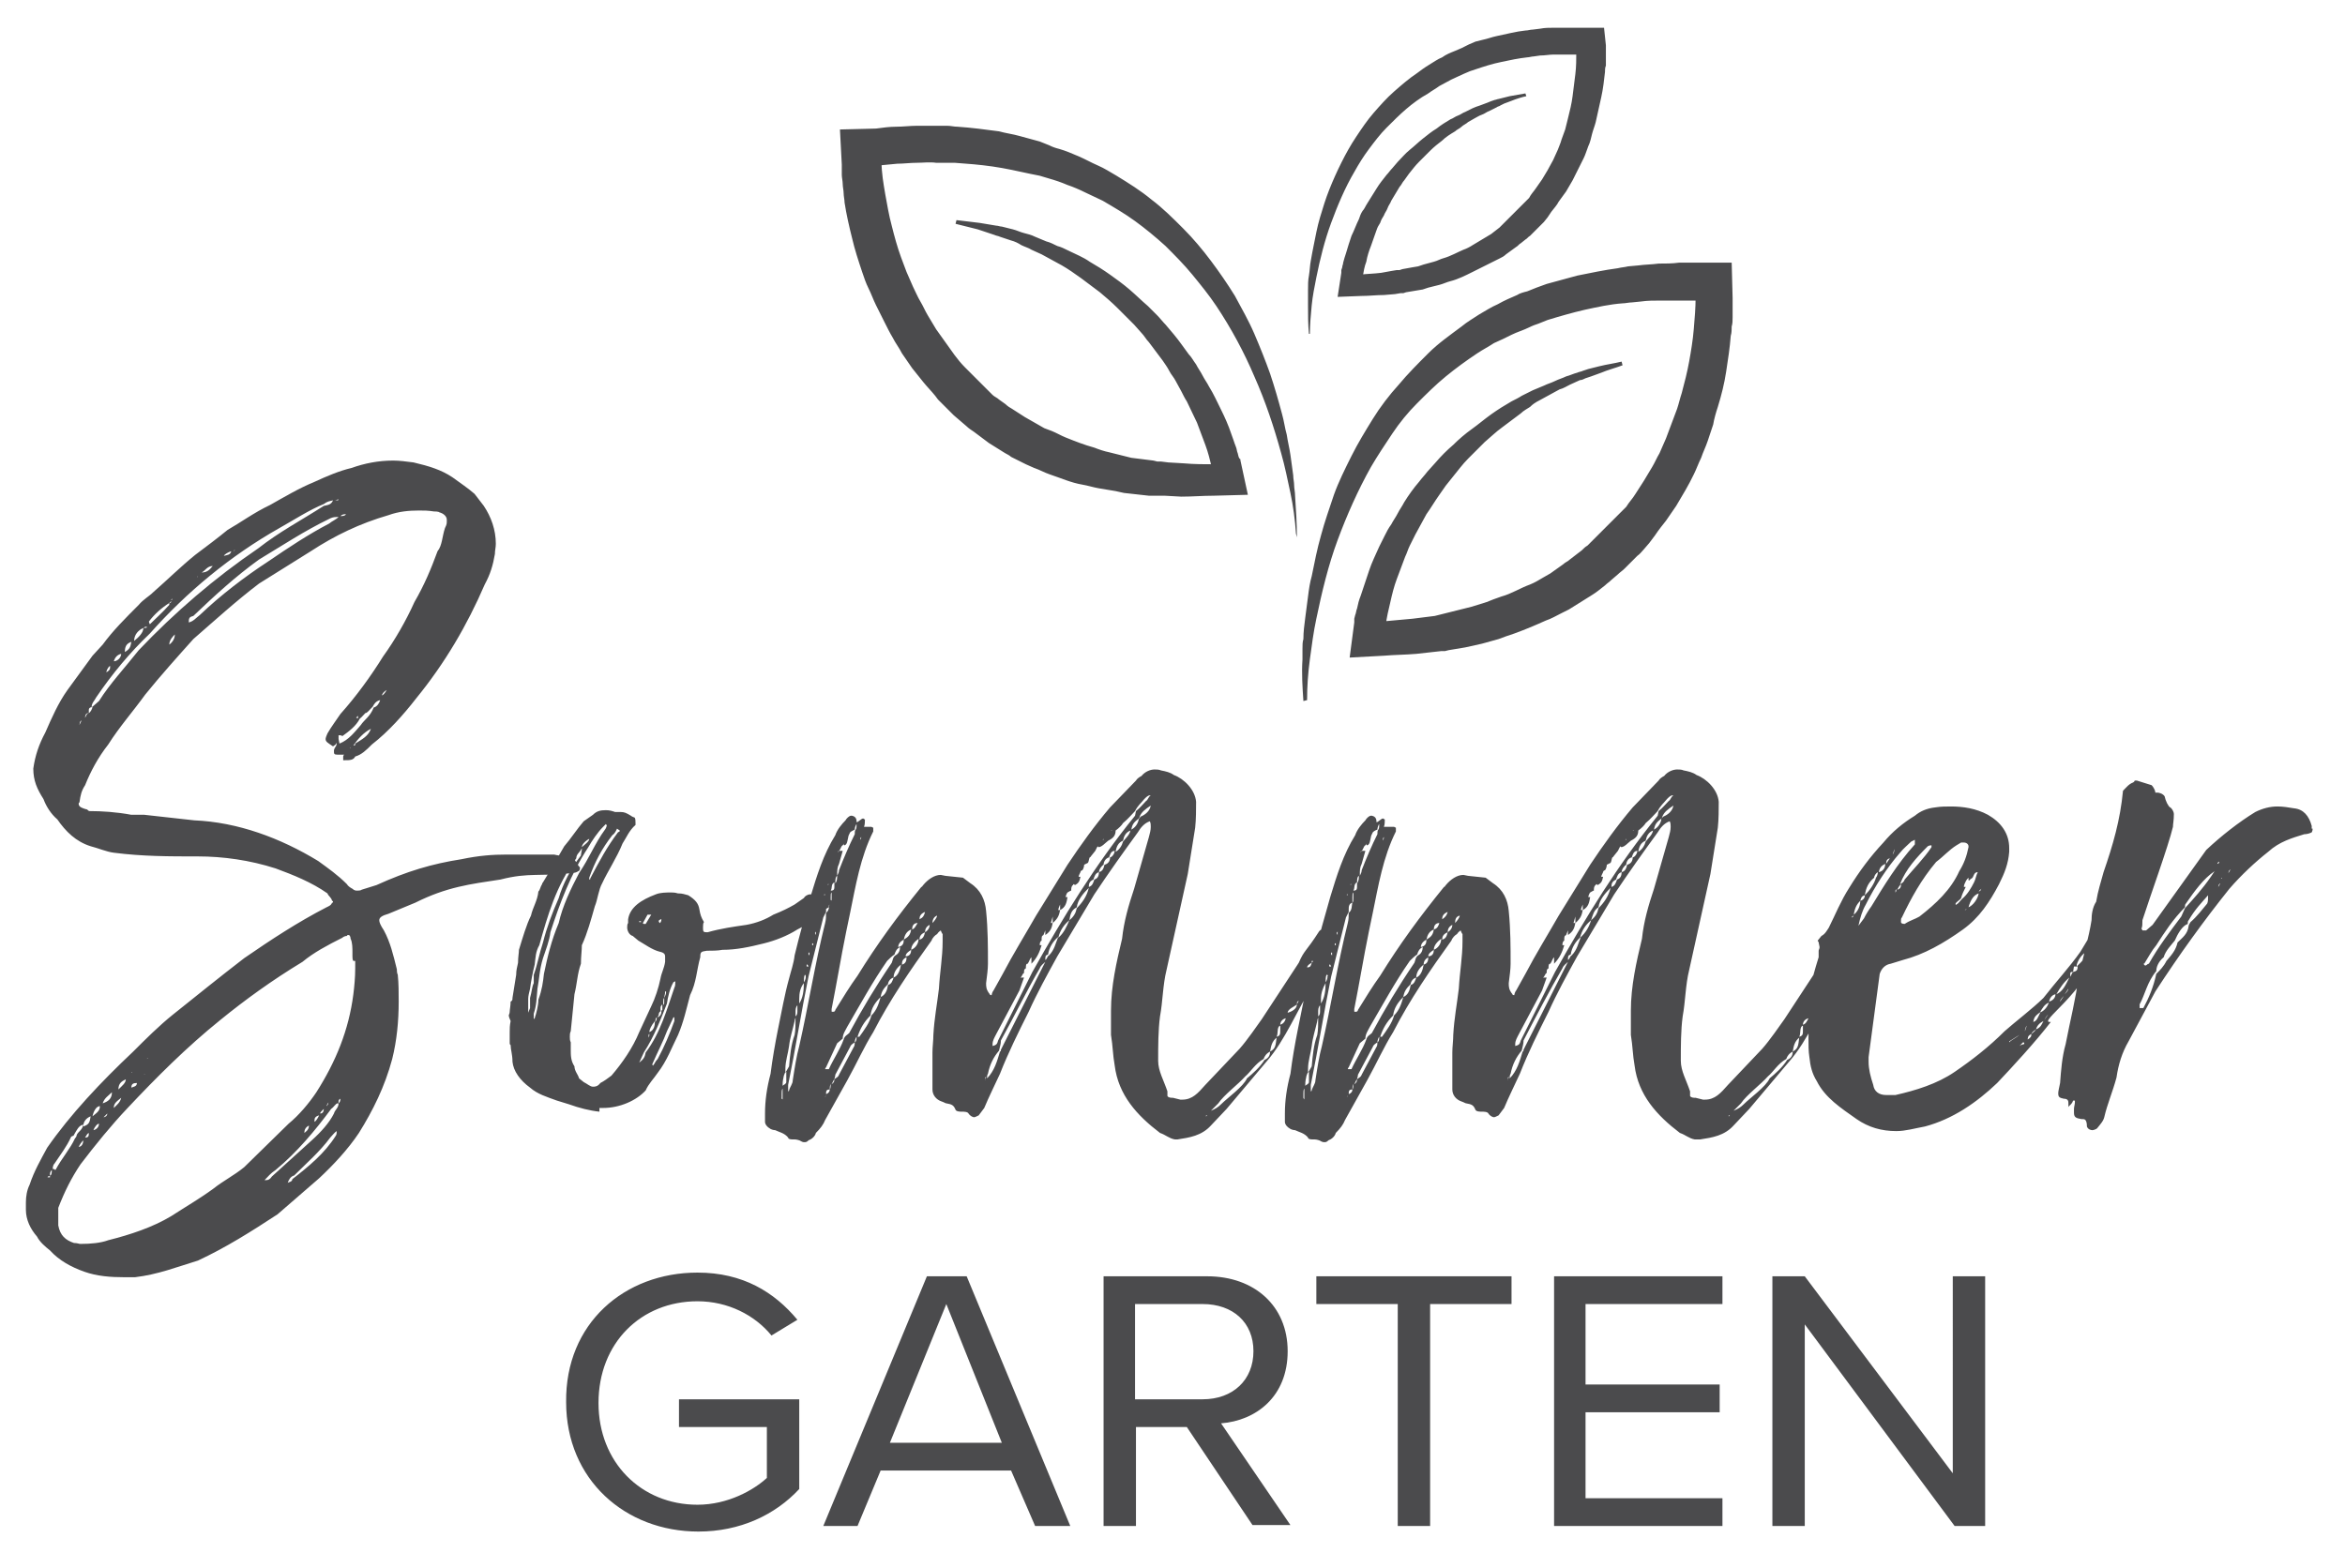 <svg xmlns="http://www.w3.org/2000/svg" xmlns:xlink="http://www.w3.org/1999/xlink" id="Ebene_1" x="0px" y="0px" viewBox="0 0 253.5 169.5" style="enable-background:new 0 0 253.5 169.5;" xml:space="preserve"> <style type="text/css"> .st0{fill:#4B4B4D;} </style> <path id="SOMMER" class="st0" d="M36.5,81.6c-0.4,0-0.4-0.1-0.4-0.4c0-0.1,0-0.2,0.2-0.5c0,0,0.1-0.1,0.1-0.4 c-0.1,0.2-0.1,0.2-0.4,0.4H36c-0.6-0.4-0.8-0.5-0.8-0.8c0-0.1,0.1-0.4,0.2-0.6c0.4-0.7,1-1.5,1.4-2.1c1.7-1.9,3.3-4.1,4.6-6.2 c1.3-1.8,2.5-3.9,3.4-5.9c1.1-1.9,1.8-3.6,2.5-5.5c0.5-0.6,0.5-1.6,0.8-2.5c0.2-0.4,0.2-0.5,0.2-0.8v-0.1c0-0.4-0.4-0.7-0.8-0.8 c-0.1-0.1-0.5-0.1-0.6-0.1c-0.6-0.1-1.1-0.1-1.6-0.1c-1.1,0-2.2,0.1-3.3,0.5c-3.1,0.9-5.8,2.2-8.4,3.9l-5.6,3.5 c-2.5,1.9-4.8,4-7.1,6c-1.7,1.9-3.5,3.9-5.2,6c-1.3,1.8-2.8,3.5-4,5.4c-1.1,1.4-1.9,2.9-2.5,4.4c-0.4,0.6-0.5,1.1-0.6,1.8 c0,0.1-0.1,0.1-0.1,0.2c0,0.4,0.5,0.5,0.8,0.6c0.2,0,0.2,0.2,0.4,0.2c1.3,0,2.9,0.1,4.5,0.4h1.4l5.4,0.6c4.7,0.2,9.3,1.9,13.4,4.4 c1.1,0.8,2.1,1.5,3.1,2.5c0.1,0.2,0.4,0.4,0.6,0.5c0.2,0.2,0.4,0.2,0.5,0.2c0.1,0,0.4,0,0.5-0.1l1.6-0.5c3.3-1.5,6-2.3,9.2-2.8 c1.9-0.4,3.4-0.5,4.9-0.5h5.1c0.8,0.2,1.2,0.1,1.8,0.2c0.6,0.4,0.6,0.8,1,1.2c0,0,0,0.4-0.2,0.4c-0.1,0.1-0.4,0.2-0.7,0.2 c-3.3,0.4-4.6-0.1-7.7,0.7c-3.3,0.5-5.8,0.8-9.2,2.5l-2.9,1.2C41.3,99,41,99.2,41,99.5c0,0.2,0.1,0.5,0.5,1.1c0.7,1.3,1,2.6,1.4,4.2 c0,0.1,0,0.4,0.1,0.6c0.1,0.9,0.1,2,0.1,2.9c0,2.1-0.2,4.2-0.7,6.2c-0.8,3-2.1,5.6-3.6,8c-1.2,1.8-2.8,3.5-4.3,4.9l-4.5,3.9 c-2.9,1.9-5.6,3.6-8.6,5c-2.3,0.7-4.3,1.5-6.8,1.8h-1.2c-1.4,0-2.9-0.1-4.3-0.6c-1.4-0.5-2.7-1.2-3.7-2.3c-0.5-0.4-1.1-0.9-1.4-1.5 c-0.7-0.8-1.2-1.8-1.2-2.9V130c0-0.6,0.1-1.3,0.4-1.9c0.5-1.5,1.2-2.7,1.9-4c2.5-3.6,5.8-7.1,9.3-10.4c1.3-1.3,2.8-2.8,4.3-4 c2.5-2,5.1-4.1,7.7-6.1c2.9-2,5.8-3.9,8.9-5.5c0.2-0.1,0.5-0.2,0.6-0.5c0.1,0,0.1,0,0.1-0.1c0,0,0-0.1-0.1-0.1 c-0.1-0.4-0.4-0.5-0.5-0.8c-1.7-1.2-3.7-2-5.6-2.7c-2.8-0.9-5.7-1.3-8.4-1.3c-3.1,0-6,0-9.1-0.4c-0.8-0.1-1.7-0.5-2.5-0.7 c-1.6-0.5-2.7-1.6-3.6-2.9C5.5,88,5,87.2,4.7,86.4c-0.7-1.1-1.1-2-1.1-3.3c0.2-1.4,0.6-2.6,1.3-3.9c0.7-1.6,1.4-3.2,2.4-4.6l2.7-3.7 l1.1-1.2c1.1-1.5,2.4-2.8,3.9-4.3c0.5-0.6,1.1-0.9,1.6-1.4c1.6-1.4,2.9-2.7,4.5-4c1.2-0.9,2.4-1.8,3.5-2.7c1.4-0.8,2.9-1.9,4.6-2.7 c1.6-0.9,3.1-1.8,4.8-2.5c1.3-0.6,2.7-1.2,4-1.5c1.4-0.5,2.9-0.8,4.5-0.8c0.7,0,1.4,0.1,2.2,0.2c1.7,0.4,3,0.8,4.2,1.6 c0.8,0.6,1.6,1.1,2.4,1.8l1,1.3c0.8,1.2,1.3,2.6,1.3,4.1c0,0.4-0.1,0.7-0.1,1.1c-0.2,1.2-0.5,2.2-1.1,3.3c-1.9,4.4-4.3,8.5-7.4,12.3 c-1.4,1.8-3,3.6-4.8,5c-0.6,0.6-1.1,1.1-1.8,1.3c-0.2,0.4-0.6,0.4-1.1,0.4h-0.2v-0.4c0,0,0-0.1,0.1-0.2H36.5z M5.4,127.3v-0.2 c0,0.1-0.2,0.1-0.2,0.1C5.1,127.3,5.1,127.3,5.4,127.3z M5.6,126.5c-0.2,0.2-0.2,0.4-0.2,0.6C5.6,127.1,5.6,126.7,5.6,126.5z M7.7,122.9c-0.5,1.1-1.2,2-1.8,2.9c-0.2,0.2-0.2,0.5-0.2,0.6h0.1c0.1,0,0.1,0.1,0.2,0.1c0.7-1.3,1.6-2.3,2.1-3.4 c0.2-0.2,0.2-0.4,0.2-0.4c0.2-0.4,0.6-0.5,0.7-1.1c-0.5,0.1-0.7,0.6-1,1.1C8,122.8,7.9,122.8,7.7,122.9z M38.2,103.9 c-0.1-0.1-0.1-0.4-0.1-0.5V103c0-0.5,0-1.1-0.2-1.5c0-0.2-0.1-0.4-0.2-0.4c-0.1,0-0.2,0-0.2,0.1c-0.2,0-0.4,0.1-0.5,0.2 c-1.6,0.8-3.1,1.6-4.3,2.6c-3.3,2-6.2,4.1-8.9,6.3c-3.6,2.9-6.9,6.2-10,9.5c-1.8,1.9-3.5,4-5.1,6.1c-1,1.5-1.7,2.9-2.4,4.7v1.9 c0.2,1.1,0.8,1.6,1.7,1.9c0.4,0,0.5,0.1,0.7,0.1c1.1,0,2.2-0.1,3-0.4c2.4-0.6,4.8-1.4,6.8-2.6c1.7-1.1,3.1-1.9,4.6-3 c1-0.8,2.2-1.4,3.3-2.3l4.8-4.7c1.1-0.9,2.2-2.2,3-3.4c2.1-3.3,3.5-6.7,4-10.6c0.1-0.8,0.2-1.8,0.2-2.8V103.9z M9,123.3 c-0.2,0.2-0.4,0.5-0.5,0.7C8.8,124,9,123.7,9,123.3z M8.6,78.4c0-0.1,0.2-0.4,0.2-0.5C8.6,78,8.6,78.3,8.6,78.4z M9.8,120.7 c-0.5,0.2-0.8,0.6-0.8,1.1C9.6,121.6,9.7,121.4,9.8,120.7z M9.2,77.6c0.1-0.1,0.1-0.4,0.4-0.5C9.2,77.1,9.2,77.5,9.2,77.6z M9.6,122.5c-0.2,0.1-0.2,0.2-0.4,0.5C9.6,123,9.6,122.8,9.6,122.5z M9.6,77.1C9.8,77,10,76.6,10,76.4c-0.2,0.1-0.4,0.1-0.4,0.4 V77.1z M30.2,57.1c-5.3,3-10,6.9-14,11.4c-2.2,2.1-4.1,4.4-5.8,6.9c-0.2,0.4-0.5,0.6-0.5,1.1l0.8-0.7c1.2-1.9,2.8-3.6,4.3-5.5 c3.9-4.1,8.2-7.8,12.9-11c2.3-1.8,4.6-3,7.1-4.6c0.4-0.1,0.8-0.1,1-0.6c-0.4,0.1-0.6,0.1-1,0.4C33.5,55.1,31.8,56.2,30.2,57.1z M10.8,119.6c-0.4,0-0.7,0.6-0.8,1.1C10.5,120.3,10.8,120.1,10.8,119.6z M10.7,121.5c-0.2,0-0.5,0.4-0.6,0.7 C10.5,122.1,10.7,121.8,10.7,121.5z M12.1,118.1c-0.4,0.4-0.8,0.6-1,1.2C11.7,119.1,12.1,118.8,12.1,118.1z M11.2,120.8 c0.1,0,0.4-0.1,0.4-0.4L11.2,120.8z M11.9,72.2V72c-0.2,0.1-0.4,0.5-0.4,0.7C11.8,72.5,11.9,72.4,11.9,72.2z M13.1,70.7 c-0.5,0.1-0.7,0.5-0.8,0.8C12.7,71.5,13.1,71.1,13.1,70.7z M13.1,118.7c-0.5,0.4-0.8,0.6-0.8,1.1C12.6,119.5,13,119.2,13.1,118.7z M13.6,116.7c-0.4,0.2-0.8,0.4-0.8,1.1C13.2,117.4,13.6,117.1,13.6,116.7z M14.2,69.4c-0.6,0.2-0.7,0.6-0.7,1.1 C14,70.2,14.1,70,14.2,69.4z M14.3,115.9c0,0-0.1,0-0.1,0.1L14.3,115.9z M14.8,117.1c-0.4,0-0.6,0.1-0.6,0.5 C14.4,117.5,14.8,117.5,14.8,117.1z M15.5,67.9c-0.5,0.2-1,0.7-1,1.4C15,68.9,15.5,68.4,15.5,67.9z M15.5,67.9c0.1,0,0.4,0,0.4-0.1 C15.6,67.7,15.6,67.9,15.5,67.9z M15.6,116.2c0,0,0-0.1,0.1-0.1C15.6,116.1,15.6,116.1,15.6,116.2z M16,114.4c0,0-0.1,0-0.1,0.1 L16,114.4z M16.2,67.5c0.7-0.7,1.3-1.2,2.1-2.1v-0.2c-0.8,0.5-1.6,1.2-2.2,2C16.1,67.3,16.2,67.5,16.2,67.5z M18.3,65.2 c0.2,0,0.2-0.1,0.2-0.2L18.3,65.2z M18.9,68.6c-0.2,0.2-0.6,0.6-0.6,1.1C18.7,69.4,18.9,69,18.9,68.6z M18.5,64.9 c0.1,0,0.1,0,0.1-0.2L18.5,64.9z M29,60.7c2.2-1.5,4.3-2.9,6.6-4.1c0.2-0.2,0.7-0.4,1-0.7h-0.2c-0.4,0-0.6,0.1-0.8,0.2 c-2.7,1.3-5.1,2.9-7.6,4.4c-2.5,1.8-4.8,3.9-7.1,6.1c-0.4,0.1-0.5,0.2-0.5,0.7c0.5-0.1,0.8-0.5,1.2-0.8C23.8,64.4,26.4,62.4,29,60.7 z M21.3,62.4c0.1,0,0.1-0.1,0.1-0.1L21.3,62.4z M21.8,61.9c0.5,0,0.8-0.2,1.2-0.7C22.4,61.2,22.2,61.7,21.8,61.9z M24.2,60.1 c0.4-0.1,0.7-0.1,0.8-0.5C24.7,59.7,24.3,59.9,24.2,60.1z M25.2,59.7c0.1-0.1,0.1-0.2,0.2-0.2C25.3,59.4,25.3,59.6,25.2,59.7z M33.7,123.3c1-0.9,1.9-1.9,2.4-2.9c0.1-0.4,0.5-0.6,0.5-1.1h-0.1c-0.2,0-0.4,0.4-0.7,0.6c-1.7,2.3-3.7,4.7-6,6.6 c-0.6,0.4-0.8,0.7-1.2,1.1h0.2c0.2,0,0.4-0.1,0.6-0.4L33.7,123.3z M31.8,127.1c-0.4,0.1-0.6,0.5-0.7,0.8c0.1-0.1,0.5-0.1,0.5-0.4 c1.8-1.4,3.5-2.8,4.7-4.7c0.1-0.1,0.1-0.4,0.1-0.5c-0.2,0.1-0.5,0.5-0.7,0.7C34.6,124.5,33.1,125.8,31.8,127.1z M33.4,121.7 c-0.4,0.2-0.5,0.5-0.5,0.8C33,122.4,33.4,122.2,33.4,121.7z M34,121.1v0.2c0.2-0.1,0.4-0.5,0.5-0.7C34.1,120.7,34,120.9,34,121.1z M34.6,120.4c0.4,0,0.4-0.4,0.4-0.5C34.8,120.1,34.6,120.3,34.6,120.4z M35.3,119.6c0.1-0.1,0.2-0.2,0.2-0.4 C35.4,119.4,35.3,119.5,35.3,119.6z M36.4,54.1c0.1,0,0.2,0,0.2-0.1c-0.2,0-0.2,0.1-0.4,0.1H36.4z M40.4,76.5 c0.4-0.1,0.6-0.5,0.7-0.8c-0.5,0.1-0.7,0.5-0.8,0.7c-0.4,0.4-0.6,0.7-0.8,0.7c-0.4,0.4-0.5,0.6-0.8,0.7v-0.4l-0.2,0.2 c0,0,0.2,0.1,0.4,0.1c-0.4,0.8-1.2,1.4-1.9,1.9c-0.1-0.1-0.1-0.1-0.4-0.1v0.4c0,0.1,0.1,0.4,0.1,0.5c1-0.4,1.6-1.2,2.3-2 C39.4,77.8,40,77.5,40.4,76.5z M36.6,119.1v0.2c0.1-0.1,0.2-0.2,0.2-0.5C36.6,118.9,36.6,119,36.6,119.1z M36.8,55.8 c0.2,0,0.5,0,0.6-0.2C37.2,55.6,37,55.6,36.8,55.8z M37.8,80.9c0,0,0.1,0,0.1-0.1L37.8,80.9z M40.1,78.8c-0.8,0.4-1.4,1.1-1.9,1.8 c0.2,0,0.2,0,0.2-0.2C39.2,79.9,39.8,79.6,40.1,78.8z M41.3,75.2c0.2-0.1,0.4-0.4,0.5-0.6C41.5,74.8,41.3,75,41.3,75.2z M64.8,120.2 c-1-0.1-2.2-0.4-3.3-0.8l-1.3-0.4c-1.1-0.4-2.1-0.7-2.9-1.4c-1.1-0.8-1.8-1.8-1.9-2.8c0-0.8-0.2-1.3-0.2-1.8 c-0.1-0.1-0.1-0.1-0.1-0.2c0-0.4,0-0.8,0-1.2s0-0.7,0.1-1.2c-0.1-0.2-0.2-0.5-0.2-0.6c0-0.1,0.1-0.2,0.1-0.4c0-0.2,0.1-0.7,0.1-1.1 c0.2-0.1,0.2-0.2,0.2-0.4l0.4-2.5c0-0.5,0.1-0.8,0.2-1.3c0-0.6,0.1-1.1,0.1-1.4c0.4-1.3,0.8-2.7,1.3-3.7c0.2-0.9,0.7-1.6,0.8-2.6 c0.2-0.2,0.2-0.5,0.4-0.8c0,0,0-0.1,0.1-0.2c0.8-1.3,1.6-2.7,2.3-3.9c0.7-0.8,1.4-1.9,2.1-2.7l1-0.7c0.4-0.4,0.8-0.5,1.4-0.5 c0.4,0,0.7,0.1,1,0.2h0.6c0.4,0,0.6,0.1,1.1,0.4c0,0,0.1,0.1,0.4,0.2c0.1,0.1,0.1,0.4,0.1,0.6v0.2c-0.7,0.6-1,1.4-1.4,2 c-0.6,1.5-1.6,3-2.2,4.3c-0.4,0.7-0.5,1.8-0.8,2.5c-0.4,1.4-0.8,2.9-1.4,4.2c0,0.6-0.1,1.2-0.1,2c-0.4,1.1-0.4,2.1-0.7,3.3l-0.4,4 c-0.1,0.2-0.1,0.4-0.1,0.6c0,0.2,0,0.4,0.1,0.6c0,0.2,0,0.6,0,0.8c0,0.6,0,1.2,0.4,1.8c0,0.5,0.4,0.9,0.5,1.3l0.5,0.4 c0.4,0.2,0.7,0.5,1,0.5c0.2,0,0.5,0,0.8-0.4c0.4-0.2,0.8-0.5,1.2-0.8c1.2-1.4,2.3-3,3-4.7l1.3-2.8c0.4-0.8,0.8-2,1-3 c0.1-0.6,0.4-1.1,0.5-1.8v-0.6c0-0.2-0.1-0.4-0.6-0.5c-0.8-0.2-1.6-0.8-2.3-1.2l-0.6-0.5c-0.4-0.1-0.6-0.6-0.6-0.9 c0-0.1,0-0.4,0.1-0.5v-0.4c0.2-1.3,1.4-2.1,3-2.7c0.5-0.2,1.1-0.2,1.7-0.2c0.5,0,0.6,0.1,0.7,0.1c0.5,0,0.7,0.1,1.1,0.2 c0.8,0.5,1.1,0.9,1.2,1.5c0.1,0.6,0.2,0.9,0.5,1.4c-0.1,0.1-0.1,0.4-0.1,0.5c0,0.1,0,0.1,0,0.2c0,0.4,0.1,0.4,0.5,0.4 c1.4-0.4,2.8-0.6,4.2-0.8c1.1-0.2,2.1-0.6,2.9-1.1c1-0.4,1.6-0.7,2.3-1.1l1-0.7c0.1-0.2,0.4-0.4,0.7-0.4h0.4c0,0.1,0,0.1,0.1,0.1 h0.2c0,0.2,0.1,0.2,0.1,0.2c0.1,0,0.1-0.2,0.2-0.2h0.2c0.1,0,0.2,0.2,0.2,0.4v0.2c0,0,0,0.1,0.2,0.1l0.1-0.1 c0.1-0.1,0.2-0.1,0.4-0.1s0.2,0.1,0.2,0.2c0,0.1-0.1,0.1-0.1,0.2c-0.2,0.1-0.2,0.2-0.2,0.4c-0.2,0.1-0.4,0.2-0.5,0.5 c-0.7,0.7-1.7,1.3-2.9,1.9c-1.1,0.7-2.4,1.2-3.6,1.5c-1.6,0.4-3,0.7-4.5,0.7c-0.5,0.1-1.2,0.1-1.7,0.1c-0.6,0.1-0.7,0.1-0.7,0.7 c-0.4,1.4-0.4,2.7-1.1,4.1c-0.4,1.5-0.7,2.9-1.3,4.3c-0.7,1.4-1.2,2.8-2.2,4.1c-0.4,0.6-1,1.2-1.3,1.9c-1,1.1-2.8,1.9-4.6,1.9H64.8z M62.3,92.8c-2.2,3-3.1,6.2-4,9.4c-0.4,0.7-0.4,1.3-0.5,2.1c-0.2,0.8-0.4,1.8-0.5,2.6c-0.1,0.4-0.2,0.8-0.2,1.1v1.5l0.2-0.5v-1.1 c0.2-0.7,0.2-1.2,0.4-1.6v-0.9c0.4-1.1,0.6-2.3,1-3.5c0.4-1.6,1-3.2,1.7-4.8c0.4-1.4,1.3-3.2,2.4-4.6c0-0.2,0.1-0.5,0.1-0.7v-0.1 c0,0.1-0.1,0.1-0.1,0.2C62.6,92.2,62.3,92.4,62.3,92.8z M65.2,89.4c-0.6,0.6-1.2,1.5-1.6,2.2c-1.9,2.9-3.1,6.1-4.1,9.2 c-0.1,0.9-0.5,1.9-0.8,2.8c-0.4,1.3-0.4,2.3-0.6,3.3c-0.1,1.1-0.1,1.8-0.4,2.7v0.5l0.1,0.1v-0.1c0.2-0.6,0.4-1.4,0.4-2 c0.4-1.1,0.5-1.9,0.6-2.8c0.4-1.9,0.8-3.6,1.6-5.5c0.4-1.8,1.3-3.7,2.2-5.4c1.1-1.6,1.7-3.2,2.8-4.7c0.1-0.1,0.2-0.4,0.2-0.5 c0,0-0.1,0-0.1-0.1L65.2,89.4z M62.9,91.6c0.2-0.2,0.8-0.6,0.8-0.9C63.3,90.9,62.9,91.3,62.9,91.6z M66.7,89.6 c-0.1,0.2-0.2,0.5-0.5,0.7c-1.1,1.4-1.9,2.9-2.5,4.6V95c0,0.1,0,0.1,0.1,0.1V95c1-1.9,1.8-3.4,3-5c0.2-0.1,0.2-0.1,0.2-0.2 L66.7,89.6z M69.1,99.7h0.2c0-0.1,0-0.1-0.2-0.1V99.7z M69.1,114.9c0.5-0.4,0.6-0.6,0.7-1.1c1.6-2.1,2.3-4.7,3.1-7 c0.1-0.2,0.1-0.4,0.1-0.6v-0.1l-0.2,0.1c-0.4,0.7-0.6,1.6-0.7,2.3c-0.7,1.8-1.4,3.6-2.5,5.3L69.1,114.9z M70.4,98.9h-0.4l-0.5,0.9 c0,0.1,0.1,0.1,0.1,0.1h0.2L70.4,98.9z M70.2,111.8c-0.1,0-0.1,0.2-0.1,0.4C70.2,112,70.2,112,70.2,111.8z M70.2,111.6 c0.5-0.2,0.6-0.7,0.6-1.2C70.4,110.9,70.2,111.3,70.2,111.6z M70.6,115.2c0.2-0.2,0.2-0.4,0.5-0.7c0.7-1.3,1.3-2.7,1.8-4.1V110h-0.1 l-0.7,1.5c-0.4,1.1-1,2.2-1.6,3.6C70.6,115.2,70.6,115.3,70.6,115.2z M70.8,110.5c0.2-0.1,0.2-0.4,0.2-0.5 C70.8,110.1,70.9,110.4,70.8,110.5z M71.2,109.8c-0.1,0.1-0.1,0.1-0.1,0.2c0.4-0.2,0.4-0.5,0.4-0.7 C71.2,109.4,71.2,109.7,71.2,109.8z M71.3,99.8c0.1,0,0.2-0.2,0.2-0.4h-0.1c-0.1,0.1-0.2,0.1-0.2,0.2L71.3,99.8z M71.6,108.6 c-0.1,0.1-0.2,0.2-0.2,0.4v0.4c0-0.1,0.1-0.1,0.2-0.2V108.6z M71.8,107.9c-0.1,0.1-0.1,0.2-0.1,0.4v0.4c0-0.1,0.1-0.1,0.1-0.2V107.9 z M72,107.2h-0.1c0,0.4-0.1,0.5-0.1,0.7c0.1-0.2,0.2-0.4,0.2-0.6V107.2z M94.2,89.4l0.2,0.1v0.4c-1.4,2.8-1.9,5.9-2.5,8.8 c-0.6,2.8-1.1,5.5-1.6,8.3l-0.4,2.1v0.2c0,0.1,0,0.1,0.1,0.1h0.1c0.1,0,0.2-0.1,0.2-0.2c0.8-1.3,1.6-2.6,2.4-3.7 c2.1-3.4,4.3-6.4,6.9-9.6c0.1,0,0.1-0.1,0.2-0.2c0.5-0.6,1.2-1.1,1.9-1.1c0.1,0,0.4,0.1,0.5,0.1l1.9,0.2l0.8,0.6 c1.1,0.7,1.6,1.8,1.7,3c0.2,2,0.2,3.9,0.2,5.7c0,0.6-0.1,1.3-0.2,2.1c0,0.4,0,0.7,0.4,1.2c0,0.1,0.1,0.1,0.2,0.1 c0-0.1,0.1-0.4,0.2-0.5l1-1.8c1.1-2.1,2.4-4.2,3.6-6.3l3.4-5.5c1.4-2.1,2.9-4.2,4.6-6.2l2.8-2.9c0.1-0.2,0.4-0.4,0.6-0.5 c0.4-0.5,1-0.7,1.4-0.7c0.2,0,0.5,0,0.7,0.1c0.5,0.1,1,0.2,1.4,0.5c1.1,0.4,2.3,1.6,2.4,2.9c0,0.8,0,1.9-0.1,2.8l-0.8,5l-2.3,10.4 c-0.4,1.6-0.4,3.4-0.7,5c-0.2,1.5-0.2,3.2-0.2,4.8c0,1.1,0.6,2.1,1,3.3v0.5c0.1,0.2,0.4,0.2,0.6,0.2l0.8,0.2h0.2 c1.1,0,1.7-0.7,2.5-1.6l3.7-3.9c0.8-0.9,1.9-2.5,2.4-3.2l4-6.1c0.6-1.4,0.8-1.2,2.2-3.4c0.1-0.2,1.2-0.7,1.3-0.7s0.2,0.1,0.2,0.2 l-0.2,1.3c-0.4,1.6-1.2,3.4-1.9,4.9c-1.8,2.8-3,6-5.1,8.4l-4.3,5.1l-1.7,1.8c-1,1.1-2.3,1.3-3.6,1.5H127c-0.6-0.1-1-0.5-1.6-0.7 c-2.5-1.9-4.5-4.1-4.9-7.3c-0.2-1.1-0.2-2.1-0.4-3.3v-2.6c0-2.7,0.6-5.3,1.2-7.8c0.2-1.9,0.7-3.6,1.3-5.4l1.6-5.6 c0.1-0.4,0.2-0.7,0.2-1.1c0-0.2,0-0.4-0.1-0.6c-0.6,0.2-1,0.7-1.3,1.2c-1.6,2.2-3.1,4.3-4.7,6.7l-4,6.7c-1.1,2-2.2,4-3.1,6 c-1.1,2.2-2.2,4.4-3.1,6.7c-0.6,1.3-1.2,2.5-1.7,3.7l-0.6,0.8c-0.2,0.1-0.4,0.2-0.5,0.2c-0.1,0-0.4-0.1-0.6-0.4 c-0.1-0.2-0.5-0.2-0.7-0.2c-0.2,0-0.6,0-0.7-0.2c-0.2-0.5-0.4-0.6-1-0.7c-0.1,0-0.2-0.1-0.5-0.2c-0.6-0.2-1-0.7-1-1.3v-4 c0-0.6,0.1-1.3,0.1-1.9c0.1-1.8,0.4-3.3,0.6-5c0.1-1.8,0.4-3.4,0.4-5.1v-0.8c0,0-0.1-0.1-0.2-0.4c-0.1,0.1-0.2,0.1-0.4,0.4 c-0.2,0.1-0.5,0.4-0.6,0.7c-2.3,3.2-4.5,6.4-6.3,9.9c-1,1.6-1.8,3.4-2.8,5.2l-2.4,4.3c-0.2,0.5-0.5,0.9-1,1.4 c-0.1,0.4-0.5,0.7-0.8,0.8c-0.1,0.1-0.2,0.2-0.4,0.2s-0.2,0-0.4-0.1c-0.1-0.1-0.5-0.2-0.7-0.2h-0.2c-0.1,0-0.5,0-0.5-0.2 c-0.4-0.5-1-0.6-1.4-0.8c-0.2,0-0.5-0.1-0.6-0.2c-0.2-0.1-0.5-0.4-0.5-0.7v-0.9c0-1.4,0.2-2.8,0.6-4.3c0.2-1.6,0.5-3.3,0.8-4.8 c0.4-1.9,0.7-3.7,1.2-5.5c0.2-0.8,0.5-1.6,0.6-2.5c0.5-2.1,1.1-4.2,1.7-6.3c0.7-2.3,1.4-4.6,2.7-6.7c0.2-0.6,0.7-1.2,1.1-1.6 c0.1-0.2,0.4-0.5,0.6-0.5h0.1c0.5,0.1,0.5,0.5,0.5,0.7c0.2,0,0.5-0.4,0.7-0.4c0.1,0,0.1,0.1,0.2,0.1c0,0.2,0,0.6-0.1,0.8L94.2,89.4z M84.6,118.9v-1.2c-0.1,0.1-0.1,0.4-0.1,0.5v0.5C84.4,118.8,84.6,118.8,84.6,118.9z M84.9,115.9c-0.1,0.2-0.2,0.5-0.2,0.6 c-0.1,0.4-0.1,0.7-0.1,0.9c0.1-0.1,0.4-0.2,0.4-0.4V115.9z M85.3,115.3c0.1-1.1,0.2-2.3,0.6-3.4c0.1-0.5,0.1-1.2,0.1-1.9 c0,0.1-0.1,0.2-0.1,0.4c-0.2,0.9-0.5,1.8-0.6,2.7c-0.1,0.8-0.4,1.6-0.4,2.5v0.4L85.3,115.3z M89,99.2l-1.6,6.4 c-0.8,3.9-1.4,7.8-2.2,11.7v0.7c0,0,0.1,0,0.1-0.1c0.1-0.4,0.4-0.7,0.4-1.1c0.2-1.3,0.4-2.6,0.7-3.7c1-4.4,1.7-8.9,2.8-13.3 c0.1-0.4,0.1-0.7,0.1-1.2L89,99.2z M86.2,108.7c-0.2,0.2-0.2,0.5-0.2,0.7v0.5c0.1-0.1,0.2-0.2,0.2-0.5V108.7z M86.4,108v0.5 c0.4-0.6,0.5-1.4,0.5-2.2C86.5,106.8,86.4,107.4,86.4,108z M87,105.4c-0.1,0.2-0.1,0.6-0.1,0.8c0.1-0.1,0.2-0.4,0.2-0.5v-0.2 C87.1,105.6,87.1,105.4,87,105.4z M87.2,104.3v0.2h0.2c0-0.1-0.1-0.1-0.1-0.2H87.2z M87.4,103v0.2l0.1,0.1V103H87.4z M87.9,102.2 v-0.2h-0.1v0.2H87.9z M88.2,101.1v-0.4c0,0.1-0.1,0.1-0.1,0.2L88.2,101.1z M89.1,96.7v0.1c0.1,0,0.1-0.1,0.1-0.1H89.1z M95.9,103.9 c-1.6,2.3-2.9,4.7-4.3,7.1c-0.2,0.4-0.5,0.8-0.5,1.3l-0.6,0.5l-1.2,2.6c0,0-0.1,0.1-0.1,0.2h0.4c0.5-1.1,1.2-2.1,1.6-3.2 c0.1-0.4,0.4-0.5,0.6-0.7c1.4-2.6,2.9-5.1,4.6-7.6c0.1-0.2,0.1-0.6,0.4-0.8c0.4-0.2,0.5-0.6,0.5-0.9c-0.4,0.2-0.5,0.5-0.6,0.8 C96.4,103.4,96.1,103.7,95.9,103.9z M89.3,118.5c-0.1,0-0.1,0.1-0.1,0.1L89.3,118.5z M89.7,97.6c-0.4,0.1-0.4,0.5-0.4,0.7v0.4 C89.7,98.4,89.6,97.9,89.7,97.6z M89.7,117.8c-0.4,0-0.4,0.2-0.4,0.5C89.6,118.2,89.7,118,89.7,117.8z M89.5,95.6v0.1l0.1-0.1H89.5z M89.9,97.1v-0.6c-0.1,0.1-0.1,0.2-0.1,0.5v0.6C89.9,97.5,89.9,97.4,89.9,97.1z M89.7,117.8c0.1-0.1,0.1-0.4,0.1-0.6 C89.7,117.4,89.7,117.6,89.7,117.8z M90.2,95.8v-0.4c-0.4,0.2-0.2,0.6-0.4,0.9C90.2,96.3,90.2,96.1,90.2,95.8z M90.2,116.7 c-0.2,0.2-0.2,0.5-0.4,0.6C90.1,117.1,90.2,117,90.2,116.7z M90.5,94.7c-0.2,0.1-0.2,0.5-0.2,0.8C90.5,95.3,90.5,94.9,90.5,94.7z M92.3,113.2c0.1-0.1,0.1-0.4,0.1-0.5c-0.1,0.1-0.4,0.2-0.5,0.5l-1.6,3c0,0.2-0.1,0.4-0.1,0.5c0.2-0.2,0.4-0.2,0.5-0.5L92.3,113.2z M91.9,90c-0.1,0.2-0.2,0.4-0.2,0.5c-0.1,0.4-0.1,0.8-0.4,0.9c-0.1,0-0.1-0.1-0.1-0.2c0,0.1-0.1,0.2-0.1,0.2 c-0.2,0.1-0.2,0.4-0.4,0.6h0.4l-0.4,1.4c-0.2,0.4-0.2,0.7-0.2,1.3c0.1-0.2,0.2-0.4,0.2-0.6c0.5-1.3,1.1-2.7,1.7-3.9 c0-0.2,0-0.4,0.1-0.5c0.1-0.1,0.1-0.4,0.1-0.6c-0.1,0.1-0.2,0.4-0.2,0.6C92.2,89.8,92,89.9,91.9,90z M90.6,92.2 c0-0.1,0.1-0.2,0.1-0.2s-0.1,0-0.1,0.1V92.2z M92.4,112.7c0.2-0.1,0.2-0.4,0.2-0.6C92.5,112.2,92.4,112.5,92.4,112.7z M92.9,112.1 c0.5-0.7,1.1-1.5,1.3-2.3c0.6-0.6,0.8-1.3,1-2c-0.6,0.6-1,1.2-1.1,2c-0.7,0.7-1.1,1.4-1.4,2.3H92.9z M93.1,90.5 C93,90.6,93,90.7,93,90.8C93.1,90.7,93.1,90.6,93.1,90.5z M96.6,105.7c-0.4,0.1-0.6,0.5-0.6,0.7c-0.5,0.5-0.7,0.8-0.8,1.4 c0.5-0.2,0.7-0.7,0.8-1.3C96.4,106.4,96.5,106,96.6,105.7z M96.6,105.7c0.5-0.2,0.7-0.8,0.8-1.4C97,104.6,96.6,105.1,96.6,105.7z M97.7,101.6c-0.4,0.2-0.6,0.5-0.6,0.8C97.6,102.3,97.7,102,97.7,101.6z M97.5,104.3c0.4-0.1,0.5-0.4,0.5-0.8 C97.6,103.7,97.5,103.9,97.5,104.3z M98.5,100.5c-0.5,0.2-0.7,0.6-0.8,1.1C98.2,101.3,98.4,101.1,98.5,100.5z M97.9,103.4 c0.5,0,0.6-0.4,0.6-0.7C98.2,102.9,97.9,103.1,97.9,103.4z M99.2,99.8c-0.5,0-0.6,0.4-0.6,0.7C98.9,100.4,99,100.1,99.2,99.8z M98.5,102.7c0.5-0.2,0.8-0.7,0.8-1.2C98.9,101.8,98.5,102.2,98.5,102.7z M100,98.6c-0.5,0.2-0.6,0.5-0.6,0.8 C99.8,99.2,99.9,99,100,98.6z M99.4,101.6c0.4-0.1,0.5-0.4,0.6-0.8C99.5,101,99.4,101.3,99.4,101.6z M100,100.8 c0.2-0.1,0.5-0.4,0.5-0.8C100.1,100.2,100,100.5,100,100.8z M100.8,99.8c0.2-0.2,0.5-0.6,0.5-0.8C101,99.1,100.8,99.4,100.8,99.8z M106.5,116.8v-0.1C106.4,116.7,106.5,116.7,106.5,116.8z M106.6,116.4c0,0-0.1,0.1-0.1,0.2C106.5,116.7,106.6,116.6,106.6,116.4z M108.2,112.5c0,0.4-0.1,0.6-0.2,1.1c-0.6,0.7-1,1.5-1.2,2.5c-0.1,0.1-0.1,0.4-0.1,0.5c0.8-0.8,1.1-1.9,1.4-2.9 c0.1,0,0.1-0.1,0.1-0.2l4.8-9.5c-0.2,0.2-0.5,0.4-0.6,0.7C111,107.1,109.7,109.8,108.2,112.5z M118.8,91.6c-0.1,0-0.1-0.1-0.1-0.1 l-0.1,0.1l-0.2,0.4l-0.4,0.5c-0.1,0.1-0.1,0.2-0.2,0.2c-0.1,0.2-0.1,0.5-0.2,0.6l-0.4,0.2c0,0.2-0.1,0.5-0.2,0.6 c-0.1,0-0.2,0.1-0.2,0.2c-0.1,0.2-0.2,0.4-0.2,0.5h0.2c-0.1,0.5-0.2,0.7-0.6,0.9l-0.1-0.1c0,0-0.1,0-0.1,0.1 c-0.2,0.1-0.2,0.4-0.2,0.6c-0.1,0-0.2,0.1-0.4,0.2c-0.1,0.1-0.2,0.4-0.2,0.5h0.2c-0.1,0.6-0.2,1.1-0.8,1.4v-0.6 c-0.1,0.2-0.2,0.5-0.2,0.6h0.2c-0.1,0.5-0.2,0.9-0.8,1.4v-0.7l-0.2,0.7h0.2c-0.1,0.5-0.2,0.9-0.8,1.3v-0.5l-0.2,0.5 c-0.2,0.1-0.2,0.2-0.2,0.6c-0.2,0.1-0.2,0.4-0.2,0.5h0.2c-0.2,0.7-0.5,1.4-1.1,2v-0.7c-0.2,0.2-0.2,0.4-0.4,0.7 c-0.2,0-0.2,0.2-0.2,0.5c-0.2,0.1-0.2,0.2-0.2,0.5c-0.2,0.1-0.2,0.4-0.4,0.5h0.4l-0.5,1.4l-2.5,4.7c-0.2,0.4-0.4,0.7-0.4,1.1v0.2 c0.4-0.1,0.5-0.2,0.6-0.6l3.7-7.4c3.3-5.9,6.8-11.6,11.1-16.9c0-0.1,0.1-0.4,0.1-0.5c0.5-0.4,0.7-0.7,1.1-1.1 c0.2-0.1,0.2-0.4,0.5-0.6h-0.1c-0.2,0-0.4,0.2-0.6,0.4c-0.4,0.5-0.7,0.7-1,1.3c-0.4,0.4-0.7,0.8-1.3,1.3c-0.1,0.2-0.5,0.6-0.8,0.8 c0,0.5-0.2,0.8-0.8,1.1C119.3,91.3,119.2,91.5,118.8,91.6z M113,103.8c0.2-0.1,0.2-0.4,0.4-0.5c0.6-0.6,0.7-1.3,1-2 c-0.6,0.5-1,1.2-1.1,1.9C113,103.3,113,103.4,113,103.8z M115.6,99.5c-0.6,0.5-1,1.1-1.2,1.9C115,100.9,115.3,100.2,115.6,99.5z M115.6,99.5c0.5-0.4,0.7-0.8,0.8-1.3c0.6-0.6,1.1-1.3,1.3-2.2c-0.6,0.6-1.2,1.3-1.3,2.1C115.8,98.4,115.7,98.9,115.6,99.5z M118.8,94.3c-0.4,0.1-0.5,0.5-0.6,0.8c-0.4,0.2-0.5,0.4-0.5,0.8c0.4-0.1,0.5-0.5,0.6-0.8C118.6,95,118.8,94.8,118.8,94.3z M120,92.7c0.2,0,0.5-0.4,0.5-0.7c-0.4,0-0.5,0.4-0.6,0.7c-0.4,0.1-0.6,0.5-0.6,0.8c-0.2,0.1-0.5,0.5-0.5,0.8 c0.4-0.1,0.5-0.4,0.6-0.8C119.8,93.4,120,93.1,120,92.7z M119.3,90.8v-0.1l-0.1,0.1H119.3z M120.2,89.8c0,0,0-0.1-0.1,0H120.2z M122.2,89.8c-0.5,0.2-0.7,0.6-0.8,1.1c-0.5,0.2-0.7,0.6-0.8,1.2c0.4-0.2,0.7-0.7,0.8-1.1C121.7,90.6,122.1,90.3,122.2,89.8z M123.3,88.3c0.5-0.2,1-0.6,1.1-1.2c-0.6,0.4-1,0.7-1.2,1.2c0,0.1-0.1,0.2-0.1,0.2c-0.5,0.4-0.7,0.6-0.8,1.2 c0.4-0.2,0.7-0.6,0.8-1.1C123,88.6,123.2,88.5,123.3,88.3z M130.4,120.7l0.1-0.1h-0.1C130.3,120.7,130.4,120.7,130.4,120.7z M134.6,116.4c-0.7,0.8-2.3,2-2.9,2.9l-0.8,0.8c0.5-0.2,0.8-0.4,1.1-0.7c0.7-0.7,2.4-1.9,2.8-2.8c0.6-0.5,1.4-1.2,1.9-2 c0.5-0.2,0.6-0.6,0.6-0.9c-0.4,0.2-0.6,0.5-0.7,0.8C135.7,115,135.2,115.9,134.6,116.4z M138,112.2c-0.5,0.4-0.6,0.9-0.7,1.5 C137.9,113.4,137.9,113,138,112.2z M138.4,111.4v-0.5c-0.4,0.1-0.2,0.9-0.4,1.2C138.4,112,138.4,111.8,138.4,111.4z M139,110.1 c-0.4,0.1-0.6,0.4-0.6,0.7C138.7,110.7,138.9,110.5,139,110.1z M140.2,108.6c-0.2,0.2-1,0.5-1,0.9 C139.6,109.4,140.2,109.1,140.2,108.6z M140.4,108.2c-0.2,0.1-0.2,0.2-0.2,0.4L140.4,108.2z M141.3,104.6c0.4,0,0.4-0.2,0.5-0.5 C141.4,104.3,141.3,104.5,141.3,104.6z M141.9,104c0.1-0.1,0-0.1,0-0.1h-0.1v0.2L141.9,104z M150.7,89.4l0.2,0.1v0.4 c-1.4,2.8-1.9,5.9-2.5,8.8c-0.6,2.8-1.1,5.5-1.6,8.3l-0.4,2.1v0.2c0,0.1,0,0.1,0.1,0.1h0.1c0.1,0,0.2-0.1,0.2-0.2 c0.8-1.3,1.6-2.6,2.4-3.7c2.1-3.4,4.3-6.4,6.9-9.6c0.1,0,0.1-0.1,0.2-0.2c0.5-0.6,1.2-1.1,1.9-1.1c0.1,0,0.4,0.1,0.5,0.1l1.9,0.2 l0.8,0.6c1.1,0.7,1.6,1.8,1.7,3c0.2,2,0.2,3.9,0.2,5.7c0,0.6-0.1,1.3-0.2,2.1c0,0.4,0,0.7,0.4,1.2c0,0.1,0.1,0.1,0.2,0.1 c0-0.1,0.1-0.4,0.2-0.5l1-1.8c1.1-2.1,2.4-4.2,3.6-6.3l3.4-5.5c1.4-2.1,2.9-4.2,4.6-6.2l2.8-2.9c0.1-0.2,0.4-0.4,0.6-0.5 c0.4-0.5,1-0.7,1.4-0.7c0.2,0,0.5,0,0.7,0.1c0.5,0.1,1,0.2,1.4,0.5c1.1,0.4,2.3,1.6,2.4,2.9c0,0.8,0,1.9-0.1,2.8l-0.8,5l-2.3,10.4 c-0.4,1.6-0.4,3.4-0.7,5c-0.2,1.5-0.2,3.2-0.2,4.8c0,1.1,0.6,2.1,1,3.3v0.5c0.1,0.2,0.4,0.2,0.6,0.2l0.8,0.2h0.2 c1.1,0,1.7-0.7,2.5-1.6l3.7-3.9c0.8-0.9,1.9-2.5,2.4-3.2l4-6.1c0.6-1.4,0.8-1.2,2.2-3.4c0.1-0.2,1.2-0.7,1.3-0.7 c0.1,0,0.2,0.1,0.2,0.2l-0.2,1.3c-0.4,1.6-1.2,3.4-1.9,4.9c-1.8,2.8-3,6-5.1,8.4l-4.3,5.1l-1.7,1.8c-1,1.1-2.3,1.3-3.6,1.5h-0.6 c-0.6-0.1-1-0.5-1.6-0.7c-2.5-1.9-4.5-4.1-4.9-7.3c-0.2-1.1-0.2-2.1-0.4-3.3v-2.6c0-2.7,0.6-5.3,1.2-7.8c0.2-1.9,0.7-3.6,1.3-5.4 l1.6-5.6c0.1-0.4,0.2-0.7,0.2-1.1c0-0.2,0-0.4-0.1-0.6c-0.6,0.2-1,0.7-1.3,1.2c-1.6,2.2-3.1,4.3-4.7,6.7l-4,6.7c-1.1,2-2.2,4-3.1,6 c-1.1,2.2-2.2,4.4-3.1,6.7c-0.6,1.3-1.2,2.5-1.7,3.7l-0.6,0.8c-0.2,0.1-0.4,0.2-0.5,0.2c-0.1,0-0.4-0.1-0.6-0.4 c-0.1-0.2-0.5-0.2-0.7-0.2c-0.2,0-0.6,0-0.7-0.2c-0.2-0.5-0.4-0.6-1-0.7c-0.1,0-0.2-0.1-0.5-0.2c-0.6-0.2-1-0.7-1-1.3v-4 c0-0.6,0.1-1.3,0.1-1.9c0.1-1.8,0.4-3.3,0.6-5c0.1-1.8,0.4-3.4,0.4-5.1v-0.8c0,0-0.1-0.1-0.2-0.4c-0.1,0.1-0.2,0.1-0.4,0.4 c-0.2,0.1-0.5,0.4-0.6,0.7c-2.3,3.2-4.5,6.4-6.3,9.9c-1,1.6-1.8,3.4-2.8,5.2l-2.4,4.3c-0.2,0.5-0.5,0.9-1,1.4 c-0.1,0.4-0.5,0.7-0.8,0.8c-0.1,0.1-0.2,0.2-0.4,0.2c-0.1,0-0.2,0-0.4-0.1c-0.1-0.1-0.5-0.2-0.7-0.2h-0.2c-0.1,0-0.5,0-0.5-0.2 c-0.4-0.5-1-0.6-1.4-0.8c-0.2,0-0.5-0.1-0.6-0.2c-0.2-0.1-0.5-0.4-0.5-0.7v-0.9c0-1.4,0.2-2.8,0.6-4.3c0.2-1.6,0.5-3.3,0.8-4.8 c0.4-1.9,0.7-3.7,1.2-5.5c0.2-0.8,0.5-1.6,0.6-2.5c0.5-2.1,1.1-4.2,1.7-6.3c0.7-2.3,1.4-4.6,2.7-6.7c0.2-0.6,0.7-1.2,1.1-1.6 c0.1-0.2,0.4-0.5,0.6-0.5h0.1c0.5,0.1,0.5,0.5,0.5,0.7c0.2,0,0.5-0.4,0.7-0.4c0.1,0,0.1,0.1,0.2,0.1c0,0.2,0,0.6-0.1,0.8L150.7,89.4 z M141,118.9v-1.2c-0.1,0.1-0.1,0.4-0.1,0.5v0.5C140.9,118.8,141,118.8,141,118.9z M141.4,115.9c-0.1,0.2-0.2,0.5-0.2,0.6 c-0.1,0.4-0.1,0.7-0.1,0.9c0.1-0.1,0.4-0.2,0.4-0.4V115.9z M141.8,115.3c0.1-1.1,0.2-2.3,0.6-3.4c0.1-0.5,0.1-1.2,0.1-1.9 c0,0.1-0.1,0.2-0.1,0.4c-0.2,0.9-0.5,1.8-0.6,2.7c-0.1,0.8-0.4,1.6-0.4,2.5v0.4L141.8,115.3z M145.5,99.2l-1.6,6.4 c-0.8,3.9-1.4,7.8-2.2,11.7v0.7c0,0,0.1,0,0.1-0.1c0.1-0.4,0.4-0.7,0.4-1.1c0.2-1.3,0.4-2.6,0.7-3.7c1-4.4,1.7-8.9,2.8-13.3 c0.1-0.4,0.1-0.7,0.1-1.2L145.5,99.2z M142.7,108.7c-0.2,0.2-0.2,0.5-0.2,0.7v0.5c0.1-0.1,0.2-0.2,0.2-0.5V108.7z M142.8,108v0.5 c0.4-0.6,0.5-1.4,0.5-2.2C143,106.8,142.8,107.4,142.8,108z M143.4,105.4c-0.1,0.2-0.1,0.6-0.1,0.8c0.1-0.1,0.2-0.4,0.2-0.5v-0.2 C143.6,105.6,143.6,105.4,143.4,105.4z M143.7,104.3v0.2h0.2c0-0.1-0.1-0.1-0.1-0.2H143.7z M143.9,103v0.2l0.1,0.1V103H143.9z M144.4,102.2v-0.2h-0.1v0.2H144.4z M144.6,101.1v-0.4c0,0.1-0.1,0.1-0.1,0.2L144.6,101.1z M145.6,96.7v0.1c0.1,0,0.1-0.1,0.1-0.1 H145.6z M152.4,103.9c-1.6,2.3-2.9,4.7-4.3,7.1c-0.2,0.4-0.5,0.8-0.5,1.3l-0.6,0.5l-1.2,2.6c0,0-0.1,0.1-0.1,0.2h0.4 c0.5-1.1,1.2-2.1,1.6-3.2c0.1-0.4,0.4-0.5,0.6-0.7c1.4-2.6,2.9-5.1,4.6-7.6c0.1-0.2,0.1-0.6,0.4-0.8c0.4-0.2,0.5-0.6,0.5-0.9 c-0.4,0.2-0.5,0.5-0.6,0.8C152.9,103.4,152.6,103.7,152.4,103.9z M145.7,118.5c-0.1,0-0.1,0.1-0.1,0.1L145.7,118.5z M146.2,97.6 c-0.4,0.1-0.4,0.5-0.4,0.7v0.4C146.2,98.4,146.1,97.9,146.2,97.6z M146.2,117.8c-0.4,0-0.4,0.2-0.4,0.5 C146.1,118.2,146.2,118,146.2,117.8z M146,95.6v0.1l0.1-0.1H146z M146.3,97.1v-0.6c-0.1,0.1-0.1,0.2-0.1,0.5v0.6 C146.3,97.5,146.3,97.4,146.3,97.1z M146.2,117.8c0.1-0.1,0.1-0.4,0.1-0.6C146.2,117.4,146.2,117.6,146.2,117.8z M146.7,95.8v-0.4 c-0.4,0.2-0.2,0.6-0.4,0.9C146.7,96.3,146.7,96.1,146.7,95.8z M146.7,116.7c-0.2,0.2-0.2,0.5-0.4,0.6 C146.6,117.1,146.7,117,146.7,116.7z M146.9,94.7c-0.2,0.1-0.2,0.5-0.2,0.8C146.9,95.3,146.9,94.9,146.9,94.7z M148.8,113.2 c0.1-0.1,0.1-0.4,0.1-0.5c-0.1,0.1-0.4,0.2-0.5,0.5l-1.6,3c0,0.2-0.1,0.4-0.1,0.5c0.2-0.2,0.4-0.2,0.5-0.5L148.8,113.2z M148.4,90 c-0.1,0.2-0.2,0.4-0.2,0.5c-0.1,0.4-0.1,0.8-0.4,0.9c-0.1,0-0.1-0.1-0.1-0.2c0,0.1-0.1,0.2-0.1,0.2c-0.2,0.1-0.2,0.4-0.4,0.6h0.4 l-0.4,1.4c-0.2,0.4-0.2,0.7-0.2,1.3c0.1-0.2,0.2-0.4,0.2-0.6c0.5-1.3,1.1-2.7,1.7-3.9c0-0.2,0-0.4,0.1-0.5c0.1-0.1,0.1-0.4,0.1-0.6 c-0.1,0.1-0.2,0.4-0.2,0.6C148.6,89.8,148.5,89.9,148.4,90z M147.1,92.2c0-0.1,0.1-0.2,0.1-0.2s-0.1,0-0.1,0.1V92.2z M148.9,112.7 c0.2-0.1,0.2-0.4,0.2-0.6C149,112.2,148.9,112.5,148.9,112.7z M149.4,112.1c0.5-0.7,1.1-1.5,1.3-2.3c0.6-0.6,0.8-1.3,1-2 c-0.6,0.6-1,1.2-1.1,2c-0.7,0.7-1.1,1.4-1.4,2.3H149.4z M149.6,90.5c-0.1,0.1-0.1,0.2-0.1,0.4C149.6,90.7,149.6,90.6,149.6,90.5z M153.1,105.7c-0.4,0.1-0.6,0.5-0.6,0.7c-0.5,0.5-0.7,0.8-0.8,1.4c0.5-0.2,0.7-0.7,0.8-1.3C152.9,106.4,153,106,153.1,105.7z M153.1,105.7c0.5-0.2,0.7-0.8,0.8-1.4C153.5,104.6,153.1,105.1,153.1,105.7z M154.2,101.6c-0.4,0.2-0.6,0.5-0.6,0.8 C154.1,102.3,154.2,102,154.2,101.6z M153.9,104.3c0.4-0.1,0.5-0.4,0.5-0.8C154.1,103.7,153.9,103.9,153.9,104.3z M155,100.5 c-0.5,0.2-0.7,0.6-0.8,1.1C154.7,101.3,154.9,101.1,155,100.5z M154.4,103.4c0.5,0,0.6-0.4,0.6-0.7 C154.7,102.9,154.4,103.1,154.4,103.4z M155.6,99.8c-0.5,0-0.6,0.4-0.6,0.7C155.4,100.4,155.5,100.1,155.6,99.8z M155,102.7 c0.5-0.2,0.8-0.7,0.8-1.2C155.4,101.8,155,102.2,155,102.7z M156.5,98.6c-0.5,0.2-0.6,0.5-0.6,0.8C156.2,99.2,156.4,99,156.5,98.6z M155.9,101.6c0.4-0.1,0.5-0.4,0.6-0.8C156,101,155.9,101.3,155.9,101.6z M156.5,100.8c0.2-0.1,0.5-0.4,0.5-0.8 C156.6,100.2,156.5,100.5,156.5,100.8z M157.3,99.8c0.2-0.2,0.5-0.6,0.5-0.8C157.4,99.1,157.3,99.4,157.3,99.8z M163,116.8v-0.1 C162.9,116.7,163,116.7,163,116.8z M163.1,116.4c0,0-0.1,0.1-0.1,0.2C163,116.7,163.1,116.6,163.1,116.4z M164.7,112.5 c0,0.4-0.1,0.6-0.2,1.1c-0.6,0.7-1,1.5-1.2,2.5c-0.1,0.1-0.1,0.4-0.1,0.5c0.8-0.8,1.1-1.9,1.4-2.9c0.1,0,0.1-0.1,0.1-0.2l4.8-9.5 c-0.2,0.2-0.5,0.4-0.6,0.7C167.5,107.1,166.1,109.8,164.7,112.5z M175.3,91.6c-0.1,0-0.1-0.1-0.1-0.1l-0.1,0.1l-0.2,0.4l-0.4,0.5 c-0.1,0.1-0.1,0.2-0.2,0.2c-0.1,0.2-0.1,0.5-0.2,0.6l-0.4,0.2c0,0.2-0.1,0.5-0.2,0.6c-0.1,0-0.2,0.1-0.2,0.2 c-0.1,0.2-0.2,0.4-0.2,0.5h0.2c-0.1,0.5-0.2,0.7-0.6,0.9l-0.1-0.1c0,0-0.1,0-0.1,0.1c-0.2,0.1-0.2,0.4-0.2,0.6 c-0.1,0-0.2,0.1-0.4,0.2c-0.1,0.1-0.2,0.4-0.2,0.5h0.2c-0.1,0.6-0.2,1.1-0.8,1.4v-0.6c-0.1,0.2-0.2,0.5-0.2,0.6h0.2 c-0.1,0.5-0.2,0.9-0.8,1.4v-0.7l-0.2,0.7h0.2c-0.1,0.5-0.2,0.9-0.8,1.3v-0.5l-0.2,0.5c-0.2,0.1-0.2,0.2-0.2,0.6 c-0.2,0.1-0.2,0.4-0.2,0.5h0.2c-0.2,0.7-0.5,1.4-1.1,2v-0.7c-0.2,0.2-0.2,0.4-0.4,0.7c-0.2,0-0.2,0.2-0.2,0.5 c-0.2,0.1-0.2,0.2-0.2,0.5c-0.2,0.1-0.2,0.4-0.4,0.5h0.4l-0.5,1.4l-2.5,4.7c-0.2,0.4-0.4,0.7-0.4,1.1v0.2c0.4-0.1,0.5-0.2,0.6-0.6 l3.7-7.4c3.3-5.9,6.8-11.6,11.1-16.9c0-0.1,0.1-0.4,0.1-0.5c0.5-0.4,0.7-0.7,1.1-1.1c0.2-0.1,0.2-0.4,0.5-0.6h-0.1 c-0.2,0-0.4,0.2-0.6,0.4c-0.4,0.5-0.7,0.7-1,1.3c-0.4,0.4-0.7,0.8-1.3,1.3c-0.1,0.2-0.5,0.6-0.8,0.8c0,0.5-0.2,0.8-0.8,1.1 C175.8,91.3,175.7,91.5,175.3,91.6z M169.5,103.8c0.2-0.1,0.2-0.4,0.4-0.5c0.6-0.6,0.7-1.3,1-2c-0.6,0.5-1,1.2-1.1,1.9 C169.5,103.3,169.5,103.4,169.5,103.8z M172,99.5c-0.6,0.5-1,1.1-1.2,1.9C171.4,100.9,171.8,100.2,172,99.5z M172,99.5 c0.5-0.4,0.7-0.8,0.8-1.3c0.6-0.6,1.1-1.3,1.3-2.2c-0.6,0.6-1.2,1.3-1.3,2.1C172.3,98.4,172.2,98.9,172,99.5z M175.3,94.3 c-0.4,0.1-0.5,0.5-0.6,0.8c-0.4,0.2-0.5,0.4-0.5,0.8c0.4-0.1,0.5-0.5,0.6-0.8C175.1,95,175.3,94.8,175.3,94.3z M176.5,92.7 c0.2,0,0.5-0.4,0.5-0.7c-0.4,0-0.5,0.4-0.6,0.7c-0.4,0.1-0.6,0.5-0.6,0.8c-0.2,0.1-0.5,0.5-0.5,0.8c0.4-0.1,0.5-0.4,0.6-0.8 C176.3,93.4,176.5,93.1,176.5,92.7z M175.8,90.8v-0.1l-0.1,0.1H175.8z M176.6,89.8c0,0,0-0.1-0.1,0H176.6z M178.7,89.8 c-0.5,0.2-0.7,0.6-0.8,1.1c-0.5,0.2-0.7,0.6-0.8,1.2c0.4-0.2,0.7-0.7,0.8-1.1C178.2,90.6,178.6,90.3,178.7,89.8z M179.8,88.3 c0.5-0.2,1-0.6,1.1-1.2c-0.6,0.4-1,0.7-1.2,1.2c0,0.1-0.1,0.2-0.1,0.2c-0.5,0.4-0.7,0.6-0.8,1.2c0.4-0.2,0.7-0.6,0.8-1.1 C179.5,88.6,179.6,88.5,179.8,88.3z M186.9,120.7l0.1-0.1h-0.1C186.8,120.7,186.9,120.7,186.9,120.7z M191.1,116.4 c-0.7,0.8-2.3,2-2.9,2.9l-0.8,0.8c0.5-0.2,0.8-0.4,1.1-0.7c0.7-0.7,2.4-1.9,2.8-2.8c0.6-0.5,1.4-1.2,1.9-2c0.5-0.2,0.6-0.6,0.6-0.9 c-0.4,0.2-0.6,0.5-0.7,0.8C192.2,115,191.7,115.9,191.1,116.4z M194.5,112.2c-0.5,0.4-0.6,0.9-0.7,1.5 C194.4,113.4,194.4,113,194.5,112.2z M194.9,111.4v-0.5c-0.4,0.1-0.2,0.9-0.4,1.2C194.9,112,194.9,111.8,194.9,111.4z M195.5,110.1 c-0.4,0.1-0.6,0.4-0.6,0.7C195.2,110.7,195.3,110.5,195.5,110.1z M196.7,108.6c-0.2,0.2-1,0.5-1,0.9 C196.1,109.4,196.7,109.1,196.7,108.6z M196.9,108.2c-0.2,0.1-0.2,0.2-0.2,0.4L196.9,108.2z M197.7,104.6c0.4,0,0.4-0.2,0.5-0.5 C197.9,104.3,197.7,104.5,197.7,104.6z M198.4,104c0.1-0.1,0-0.1,0-0.1h-0.1v0.2L198.4,104z M227.1,100.6c0,5.2-5.7,9.1-5.7,9.8 c0,0.1,0.1,0.1,0.2,0.1h0.1c-1.7,2.2-4.1,4.8-5.8,6.6c-2.2,2.1-4.8,3.9-7.8,4.7c-1.1,0.2-2.1,0.5-3.1,0.5c-1.6,0-3-0.4-4.3-1.3 c-1.7-1.2-3.4-2.3-4.3-4.1c-0.5-0.8-0.7-1.6-0.8-2.6c-0.1-0.6-0.1-1.3-0.1-2s0-1.3,0.1-2v-2.8c0.2-1.4,0.6-2.7,1-4v-0.7 c0-0.1,0.1-0.2,0.1-0.4c0-0.1-0.1-0.4-0.1-0.5s-0.1-0.1-0.1-0.2l0.4-0.5c0.4-0.2,0.6-0.6,0.8-0.9c0.7-1.4,1.3-2.9,2.2-4.3 c1.1-1.8,2.3-3.4,3.7-4.9c1-1.2,2.1-2.1,3.4-2.9c0.6-0.5,1.3-0.8,2.2-0.9c0.6-0.1,1.2-0.1,1.7-0.1c1.3,0,2.7,0.2,4,0.9 c1.4,0.8,2.3,2,2.3,3.6c0,0.1,0,0.2,0,0.4c-0.1,1.3-0.5,2.3-1.1,3.5c-1,1.9-2.1,3.6-3.9,4.9c-2.1,1.5-4.2,2.7-6.5,3.3l-1.3,0.4 c-0.6,0.1-1,0.5-1.2,1.1l-1.2,9c0,0.1,0,0.4,0,0.5c0,0.8,0.2,1.6,0.5,2.5c0.1,0.7,0.6,1.1,1.4,1.1h1c2.2-0.5,4.5-1.2,6.4-2.5 c1.9-1.3,3.7-2.7,5.4-4.4c1-0.9,3.1-2.5,4.2-3.6c1.4-1.8,2.8-3.3,4-5c0.7-1.2,1.6-2.6,2.2-3.7C227,99.5,227.1,100.1,227.1,100.6z M200.2,99.2c0.1,0,0.1-0.1,0.2-0.2c-0.1,0-0.1,0.1-0.2,0.1V99.2z M201.1,97.4c-0.4,0.4-0.6,0.8-0.7,1.5 C200.9,98.5,201.1,97.9,201.1,97.4z M207,91.3v-0.5l-0.4,0.2c-0.4,0.4-0.8,0.7-1.2,1.2c-1.4,1.6-2.7,3.6-3.7,5.6 c-0.4,0.7-0.6,1.4-0.8,2.3l0.6-0.8c0.2-0.4,0.5-0.9,0.8-1.3C203.7,95.7,205.1,93.4,207,91.3z M201.1,97.4c0.4-0.1,0.5-0.4,0.5-0.6 C201.2,96.9,201.2,97.1,201.1,97.4z M201.6,96.8c0.5-0.5,1-1.2,1.2-1.9c0.1-0.1,0.2-0.4,0.2-0.6c-0.2,0.1-0.4,0.4-0.4,0.6 C202,95.4,201.7,96,201.6,96.8z M203.1,94.3c0.5-0.1,0.7-0.5,0.7-0.9C203.4,93.6,203.2,93.8,203.1,94.3z M204.3,92.8 c-0.4,0.1-0.4,0.4-0.4,0.6L204.3,92.8z M204.6,92.4c0.1-0.1,0.2-0.4,0.2-0.6L204.6,92.4z M204.9,96.5c0.1-0.1,0.1-0.2,0.1-0.4 c0,0.1-0.1,0.1-0.1,0.2V96.5z M205.5,95.6c-0.1,0.1-0.2,0.2-0.4,0.6C205.5,96.1,205.5,95.8,205.5,95.6z M211.5,91.4 c-0.8,0.5-1.4,1.2-2.2,1.8c-1.6,1.9-2.7,3.9-3.7,6c-0.1,0.1-0.1,0.2-0.1,0.4v0.1c0,0.1,0.1,0.2,0.4,0.2c0.6-0.4,1.1-0.5,1.6-0.8 c1.8-1.4,3.4-2.9,4.3-4.9c0.5-0.8,0.8-1.6,1-2.6v-0.1c0-0.2-0.2-0.4-0.5-0.4H212L211.5,91.4z M208.8,91.4c-0.1,0-0.2,0-0.4,0.1 c-1.2,1.2-2.4,2.5-3,4.1c0.2-0.1,0.4-0.2,0.5-0.5c1-1.2,2.1-2.3,2.9-3.5V91.4z M212.5,95.3c-0.1,0.2-0.2,0.4-0.2,0.6h0.2 c-0.2,0.4-0.4,0.8-0.5,1.2c-0.1,0.2-0.5,0.4-0.6,0.6v0.1c0.1,0,0.1,0.1,0.1,0c0.2-0.1,0.4-0.4,0.6-0.6c0.6-0.5,1-1.2,1.3-1.8 c0.2-0.4,0.2-0.7,0.4-1.1c-0.5,0-0.4,0.6-0.7,0.7c-0.1,0.1-0.2,0.1-0.2,0.2c-0.1,0-0.1,0-0.1-0.1c0,0,0-0.1,0-0.2 C212.7,95,212.6,95.1,212.5,95.3z M212.6,98.3c-0.1,0-0.2,0.1-0.2,0.1S212.5,98.4,212.6,98.3z M212.8,98.1c0.5-0.2,1-0.9,1.1-1.5 C213.3,96.8,213,97.4,212.8,98.1z M213.9,96.4c0.1,0,0.1-0.1,0.2-0.1c0-0.1,0-0.1,0.1-0.2C214,96.2,214,96.3,213.9,96.4z M217.3,112.6c0.1-0.1,0.8-0.5,1-0.7l-1.1,0.7v0.1L217.3,112.6z M218.7,112.7l-0.4,0.4c0.1-0.1,0.4-0.2,0.5-0.2 C218.9,112.7,218.7,112.7,218.7,112.7z M219.1,110.9c-0.1,0.1-0.2,0.4-0.2,0.6L219.1,110.9z M219.6,111.8c-0.2,0.1-0.4,0.2-0.4,0.6 C219.5,112.2,219.6,112.1,219.6,111.8z M220.1,111.3c-0.1,0.1-0.4,0.2-0.5,0.5C219.8,111.6,220,111.5,220.1,111.3z M220.6,109.4 c-0.5,0.4-0.7,0.5-0.8,1.1C220.2,110.4,220.3,110,220.6,109.4z M220.9,110.4c-0.4,0.2-0.7,0.5-0.8,0.9 C220.6,111.1,220.7,110.8,220.9,110.4z M221.5,108.4c-0.5,0.2-0.7,0.6-1,1.1C221,109.3,221.3,108.9,221.5,108.4z M221.4,109.7 c-0.1,0.1-0.2,0.2-0.4,0.6L221.4,109.7z M222.2,107.5c-0.4,0.1-0.6,0.4-0.7,0.8C221.9,108.2,222.2,107.9,222.2,107.5z M223.7,105.7 c-0.6,0.5-1,1.1-1.4,1.8C223,107.2,223.3,106.5,223.7,105.7z M223.1,107.7c-0.1,0.1-0.4,0.4-0.4,0.6L223.1,107.7z M223.2,107.5 c0.1-0.1,0.4-0.4,0.4-0.6L223.2,107.5z M223.7,105.7c0.2-0.1,0.2-0.4,0.4-0.6h-0.2l-0.1,0.1V105.7z M224.1,105.1 c0.4-0.1,0.5-0.2,0.5-0.6h-0.4L224.1,105.1z M224.5,104.3v0.2c0.5-0.5,1-0.9,1-1.6C225,103.3,224.7,103.7,224.5,104.3z M226,102.5 c0-0.1-0.1-0.1-0.2-0.2v-0.1h-0.1l0.1,0.1c0,0.2,0,0.4-0.2,0.6C225.9,102.7,226,102.6,226,102.5z M250,89.6c0,0.1,0,0.2-0.1,0.4 c-0.2,0.1-0.5,0.2-0.8,0.2c-1.3,0.4-2.7,0.8-3.9,1.9c-1.4,1.1-2.9,2.5-4.2,4c-2.8,3.5-5.4,7.1-8,11.1l-2.9,5.4 c-0.7,1.2-1.1,2.5-1.3,3.9c-0.4,1.5-1,2.9-1.3,4.2c-0.1,0.5-0.4,0.8-0.8,1.3c-0.1,0.1-0.4,0.2-0.5,0.2c-0.2,0-0.5-0.1-0.6-0.4 c0-0.1,0-0.4-0.1-0.6c-0.1-0.2-0.2-0.2-0.5-0.2c-0.6-0.1-0.8-0.2-0.8-0.7c0-0.1,0-0.2,0-0.4c0-0.2,0.1-0.5,0.1-0.7V119h-0.2 c-0.1,0.4-0.4,0.5-0.5,0.7c0-0.1,0-0.2,0-0.4c0-0.2,0-0.5-0.5-0.5c-0.5-0.1-0.6-0.2-0.6-0.6c0-0.2,0.1-0.6,0.2-1.1 c0.1-1.3,0.2-2.8,0.6-4.2c0.5-2.6,1.1-4.9,1.4-7.3c0.5-2.2,1.1-4.2,1.4-6.1c0-0.6,0.1-1.4,0.5-2c0.2-1.2,0.5-2.1,0.8-3.2 c1-2.9,1.8-5.6,2.1-8.8c0.4-0.4,0.6-0.7,1.1-0.9c0.2-0.1,0.1-0.2,0.2-0.2c0,0,0.1,0,0.2,0l1.6,0.5c0.2,0.2,0.4,0.6,0.4,0.8 c0.1,0,0.1,0,0.2,0c0.2,0,0.6,0.1,0.8,0.4c0.1,0.5,0.4,1.1,0.6,1.2c0.2,0.1,0.4,0.5,0.4,0.7c0,0.7-0.1,1.1-0.1,1.4 c-0.5,2.1-2.5,7.6-3.3,10.1c0,0.4,0,0.7-0.1,0.9c0,0.1,0.1,0.1,0.1,0.2h0.4l0.7-0.6l5.8-8.1c1.6-1.5,3.5-3,5.3-4.1 c0.8-0.4,1.6-0.6,2.4-0.6c0.6,0,1.2,0.1,1.8,0.2c1,0.1,1.6,0.8,1.9,1.9V89.6z M238.7,96.8c-0.7,0.8-1.4,1.5-2.1,2.7 c-0.1,0.1-0.1,0.2-0.1,0.4c-0.6,0.2-1.1,1.1-1.4,1.8c-0.4,0.5-1,1.1-1.2,1.8c-0.6,0.5-0.8,1.1-0.8,1.5c-1,1.2-1.2,2.5-1.8,3.6v0.4 h0.4c0.6-1.1,1.1-2.3,1.4-3.7c0.4-0.4,0.8-0.8,1.1-1.4c0.5-0.6,1-1.1,1.2-2c0.5-0.5,1.1-0.9,1.2-1.8c0-0.1,0.1-0.2,0.2-0.4 c0.7-0.6,1.3-1.4,1.8-2C238.7,97.5,238.7,97.2,238.7,96.8z M231.9,104.4c0,0,0.1,0,0.2-0.1c0,0,0.1-0.1,0.2-0.1 c1-1.8,2.3-3.5,3.5-5.1l0.4-0.9c1-1.1,1.9-2.1,2.8-3.4l0.4-0.6c-1.2,0.8-2.2,2.2-3.1,3.5c-0.1,0.1-0.1,0.2-0.1,0.4 c-1.3,1.3-2.2,2.7-3.1,4.1c-0.5,0.6-0.8,1.2-1.3,2C231.7,104.1,231.7,104.3,231.9,104.4z M239.3,96.3c-0.1,0.1-0.2,0.1-0.2,0.1 L239.3,96.3z M239.7,93.4c0.1,0,0.2-0.1,0.2-0.2C239.9,93.1,239.7,93.3,239.7,93.4z M240,95.5c-0.1,0.1-0.2,0.2-0.2,0.4 C239.9,95.7,240,95.6,240,95.5z M240.2,94.9c-0.1,0.1-0.1,0.1-0.1,0.2c0-0.1,0-0.1,0.1-0.1V94.9z M241.1,94 c-0.1,0.1-0.2,0.2-0.2,0.4C241,94.2,241.1,94.1,241.1,94z"></path> <path id="GARTEN" class="st0" d="M75.4,137.6c4.9,0,8.3,2.1,10.8,5.1l-2.8,1.7c-1.8-2.2-4.7-3.7-8-3.7c-6.1,0-10.7,4.5-10.7,11 c0,6.4,4.6,11,10.7,11c3.3,0,6.1-1.6,7.5-2.9v-5.5h-9.5v-3h13v9.7c-2.6,2.8-6.4,4.6-10.9,4.6c-7.9,0-14.3-5.6-14.3-14 C61.1,143.1,67.5,137.6,75.4,137.6z M109.3,159H95.2l-2.5,6H89l11.2-27h4.3l11.2,27h-3.8L109.3,159z M96.2,156h12.1l-6-15L96.2,156z M128.3,154.3h-5.5V165h-3.5v-27h11.2c5.1,0,8.7,3.2,8.7,8.1c0,4.9-3.4,7.5-7.2,7.8l7.5,11h-4.1L128.3,154.3z M130,141h-7.3v10.3 h7.3c3.3,0,5.5-2.1,5.5-5.2S133.3,141,130,141z M151.1,141h-8.8v-3h21.1v3h-8.8v24h-3.5V141z M168,138h18.2v3h-14.8v8.7h14.5v3 h-14.5v9.3h14.8v3H168V138z M195.1,143.2V165h-3.5v-27h3.5l16,21.3V138h3.5v27h-3.3L195.1,143.2z"></path> <path id="Shapes" class="st0" d="M140.9,75.8c-0.1-1.5-0.2-3-0.1-4.5c0-0.4,0-0.8,0-1.1c0-0.4,0-0.8,0.1-1.1c0-0.8,0.1-1.5,0.2-2.3 c0.1-0.8,0.2-1.5,0.3-2.3c0.1-0.8,0.2-1.5,0.4-2.2c0.3-1.5,0.6-3,1-4.4c0.4-1.5,0.9-2.9,1.4-4.4c0.5-1.4,1.2-2.8,1.9-4.2 c0.7-1.4,1.5-2.7,2.3-4c0.8-1.3,1.8-2.6,2.8-3.7c1-1.2,2.1-2.3,3.2-3.4c1.1-1.1,2.4-2,3.6-2.9c0.6-0.5,1.3-0.9,1.9-1.3 c0.7-0.4,1.3-0.8,2-1.1c0.7-0.4,1.4-0.7,2.1-1c0.3-0.2,0.7-0.3,1.1-0.4l0.5-0.2l0.5-0.2l1.1-0.4l1.1-0.3c0.7-0.2,1.5-0.4,2.2-0.6 c1.5-0.3,2.9-0.6,4.4-0.8c0.4-0.1,0.7-0.1,1.1-0.2l1.1-0.1c0.7-0.1,1.5-0.1,2.2-0.2c0.7,0,1.5,0,2.2-0.1c0.7,0,1.5,0,2.2,0l3.5,0 l0.1,3.8l0,0.3l0,0.3l0,0.5c0,0.3,0,0.7,0,1c0,0.3,0,0.7-0.1,1c0,0.3,0,0.7-0.1,1c-0.1,1.3-0.3,2.6-0.5,3.9 c-0.2,1.3-0.5,2.5-0.9,3.8c-0.2,0.6-0.4,1.3-0.5,1.9c-0.2,0.6-0.4,1.2-0.6,1.8c-0.2,0.6-0.5,1.2-0.7,1.8c-0.3,0.6-0.5,1.2-0.8,1.8 c-0.3,0.6-0.6,1.2-0.9,1.7l-1,1.7l-1.1,1.6c-0.4,0.5-0.8,1-1.2,1.6l-0.3,0.4l-0.3,0.4l-0.6,0.7c-0.2,0.2-0.4,0.5-0.7,0.7l-0.7,0.7 l-0.7,0.7c-0.2,0.2-0.5,0.4-0.7,0.6l-0.7,0.6c-0.2,0.2-0.5,0.4-0.7,0.6c-0.5,0.4-1,0.8-1.5,1.1c-0.3,0.2-0.5,0.3-0.8,0.5l-0.8,0.5 l-0.8,0.5l-0.8,0.4c-0.6,0.3-1.1,0.6-1.7,0.8c-1.1,0.5-2.3,1-3.4,1.4c-0.6,0.2-1.2,0.4-1.7,0.6l-1.8,0.5l-0.9,0.2l-0.9,0.2l-1.8,0.3 l-0.4,0.1l-0.4,0l-0.9,0.1l-1.8,0.2c-1.2,0.1-2.3,0.1-3.5,0.2l-3.7,0.2l0.5-3.8c0-0.1,0-0.2,0-0.2l0-0.2l0.1-0.4 c0.1-0.2,0.1-0.5,0.2-0.7c0.1-0.5,0.2-0.9,0.4-1.4c0.3-0.9,0.6-1.8,0.9-2.7c0.3-0.9,0.7-1.7,1.1-2.6c0.2-0.4,0.4-0.8,0.6-1.2 c0.2-0.4,0.4-0.8,0.7-1.2c0.2-0.4,0.5-0.8,0.7-1.2c0.2-0.4,0.5-0.8,0.7-1.2c0.5-0.8,1-1.5,1.6-2.2c0.3-0.4,0.6-0.7,0.9-1.1l0.9-1 c0.6-0.7,1.2-1.3,1.9-1.9c0.6-0.6,1.3-1.2,2-1.7c0.7-0.5,1.4-1.1,2.1-1.6c0.7-0.5,1.5-1,2.2-1.4c0.4-0.2,0.8-0.4,1.1-0.6 c0.4-0.2,0.8-0.4,1.2-0.6l1.2-0.5c0.4-0.2,0.8-0.3,1.2-0.5c0.4-0.2,0.8-0.3,1.2-0.5c0.4-0.1,0.8-0.3,1.2-0.4 c0.2-0.1,0.4-0.1,0.6-0.2l0.6-0.2l1.2-0.3c0.8-0.2,1.6-0.3,2.4-0.5l0.1,0.4c-0.8,0.3-1.6,0.5-2.3,0.8l-1.1,0.4l-0.6,0.2 c-0.2,0.1-0.4,0.2-0.6,0.2l-1.1,0.5c-0.4,0.2-0.7,0.4-1.1,0.5c-0.4,0.2-0.7,0.4-1.1,0.6l-1.1,0.6c-0.4,0.2-0.7,0.4-1,0.7 c-0.3,0.2-0.7,0.4-1,0.7c-0.7,0.5-1.3,1-2,1.5c-0.7,0.5-1.3,1.1-1.9,1.6c-0.6,0.6-1.2,1.2-1.8,1.8c-0.6,0.6-1.1,1.3-1.6,1.9l-0.8,1 c-0.2,0.3-0.5,0.7-0.7,1c-0.5,0.7-0.9,1.4-1.4,2.1c-0.2,0.4-0.4,0.7-0.6,1.1c-0.2,0.4-0.4,0.7-0.6,1.1c-0.2,0.4-0.4,0.8-0.6,1.2 c-0.2,0.4-0.3,0.8-0.5,1.2c-0.3,0.8-0.6,1.6-0.9,2.4c-0.3,0.8-0.5,1.6-0.7,2.5c-0.2,0.8-0.4,1.7-0.5,2.5l-0.4-0.4 c1.1-0.1,2.2-0.2,3.3-0.3l1.6-0.2l0.8-0.1l0.4-0.1l0.4-0.1l1.6-0.4l0.8-0.2l0.8-0.2l1.6-0.5c0.5-0.2,1-0.4,1.6-0.6 c1.1-0.3,2-0.9,3.1-1.3c0.5-0.2,1-0.5,1.5-0.8l0.7-0.4l0.7-0.5l0.7-0.5c0.2-0.2,0.5-0.3,0.7-0.5l1.3-1c0.2-0.2,0.4-0.4,0.6-0.5 l0.6-0.6c0.2-0.2,0.4-0.4,0.6-0.6l0.6-0.6l0.6-0.6c0.2-0.2,0.4-0.4,0.6-0.6l0.6-0.6l0.3-0.3l0.3-0.3c0.3-0.5,0.7-0.9,1-1.4l0.9-1.4 l0.9-1.5c0.3-0.5,0.5-1,0.8-1.5c0.2-0.5,0.5-1.1,0.7-1.6c0.2-0.5,0.4-1.1,0.6-1.6l0.6-1.6c0.2-0.6,0.3-1.1,0.5-1.7 c0.3-1.1,0.6-2.3,0.8-3.4c0.2-1.1,0.4-2.3,0.5-3.5c0.1-1.2,0.2-2.3,0.2-3.5l0.4,0.4l-2.1,0c-0.7,0-1.4,0-2.1,0c-0.7,0-1.4,0-2.1,0.1 l-1,0.1c-0.3,0-0.7,0.1-1,0.1c-1.4,0.1-2.7,0.4-4.1,0.7c-1.3,0.3-2.7,0.7-4,1.1l-0.5,0.2l-0.5,0.2c-0.3,0.1-0.6,0.2-1,0.4 c-0.6,0.3-1.3,0.5-1.9,0.8c-0.6,0.3-1.2,0.6-1.9,0.9c-0.6,0.4-1.2,0.7-1.8,1.1c-1.2,0.8-2.3,1.6-3.4,2.5c-1.1,0.9-2.1,1.9-3.1,2.9 c-1,1-1.9,2.1-2.7,3.3c-0.8,1.2-1.6,2.4-2.3,3.6c-1.4,2.5-2.6,5.2-3.6,7.9c-1,2.7-1.7,5.6-2.3,8.5c-0.3,1.4-0.5,2.9-0.7,4.4 c-0.2,1.5-0.3,2.9-0.3,4.4L140.9,75.8z M141.6,36.1c0-1,0.1-2,0.2-3.1c0.1-1,0.3-2,0.5-3c0.4-2,0.9-4,1.6-5.9 c0.7-1.9,1.5-3.8,2.5-5.5c0.5-0.9,1-1.7,1.6-2.5c0.6-0.8,1.2-1.6,1.9-2.3c0.7-0.7,1.4-1.4,2.1-2c0.7-0.6,1.5-1.2,2.4-1.7 c0.4-0.3,0.8-0.5,1.2-0.8c0.4-0.2,0.9-0.5,1.3-0.7c0.4-0.2,0.9-0.4,1.3-0.6c0.2-0.1,0.5-0.2,0.7-0.3l0.3-0.1l0.3-0.1 c0.9-0.3,1.8-0.6,2.8-0.8c0.9-0.2,1.9-0.4,2.8-0.5c0.2,0,0.5-0.1,0.7-0.1l0.7-0.1c0.5,0,1-0.1,1.4-0.1c0.5,0,1,0,1.4,0l1.4,0 l-0.3-0.3c0,0.8,0,1.6-0.1,2.4c-0.1,0.8-0.2,1.6-0.3,2.4c-0.1,0.8-0.3,1.6-0.5,2.4c-0.1,0.4-0.2,0.8-0.3,1.2l-0.4,1.1 c-0.1,0.4-0.3,0.8-0.4,1.1c-0.2,0.4-0.3,0.7-0.5,1.1c-0.2,0.4-0.4,0.7-0.6,1.1l-0.6,1l-0.7,1c-0.2,0.3-0.5,0.6-0.7,1l-0.2,0.2 l-0.2,0.2l-0.4,0.4c-0.1,0.1-0.3,0.3-0.4,0.4l-0.4,0.4l-0.4,0.4c-0.1,0.1-0.3,0.3-0.4,0.4l-0.4,0.4c-0.1,0.1-0.3,0.3-0.4,0.4 l-0.9,0.7c-0.2,0.1-0.3,0.2-0.5,0.3l-0.5,0.3l-0.5,0.3l-0.5,0.3c-0.3,0.2-0.7,0.4-1,0.5c-0.7,0.3-1.4,0.7-2.1,0.9 c-0.4,0.1-0.7,0.3-1.1,0.4l-1.1,0.3l-0.6,0.2l-0.6,0.1l-1.1,0.2l-0.3,0.1l-0.3,0l-0.6,0.1l-1.1,0.2c-0.8,0.1-1.5,0.1-2.3,0.2 l0.3,0.3c0.1-0.6,0.2-1.2,0.4-1.7c0.1-0.6,0.3-1.2,0.5-1.7c0.2-0.6,0.4-1.1,0.6-1.7c0.1-0.3,0.2-0.5,0.4-0.8 c0.1-0.3,0.2-0.5,0.4-0.8c0.1-0.3,0.3-0.5,0.4-0.8c0.1-0.3,0.3-0.5,0.4-0.8c0.3-0.5,0.6-1,0.9-1.5c0.2-0.2,0.3-0.5,0.5-0.7l0.5-0.7 c0.4-0.5,0.7-0.9,1.1-1.3c0.4-0.4,0.8-0.8,1.2-1.2c0.4-0.4,0.9-0.8,1.3-1.1c0.4-0.4,0.9-0.7,1.4-1c0.2-0.2,0.5-0.3,0.7-0.5 c0.2-0.2,0.5-0.3,0.7-0.5l0.7-0.4c0.2-0.1,0.5-0.3,0.8-0.4c0.3-0.1,0.5-0.3,0.8-0.4l0.8-0.4c0.1-0.1,0.3-0.1,0.4-0.2l0.4-0.2 l0.8-0.3c0.5-0.2,1.1-0.4,1.6-0.5l-0.1-0.3c-0.6,0.1-1.1,0.2-1.7,0.3l-0.8,0.2l-0.4,0.1c-0.1,0-0.3,0.1-0.4,0.1 c-0.3,0.1-0.6,0.2-0.8,0.3c-0.3,0.1-0.5,0.2-0.8,0.3c-0.3,0.1-0.6,0.2-0.8,0.3l-0.8,0.4c-0.3,0.1-0.5,0.3-0.8,0.4 c-0.3,0.1-0.5,0.3-0.8,0.4c-0.5,0.3-1,0.6-1.5,1c-0.5,0.3-1,0.7-1.5,1.1c-0.5,0.4-0.9,0.8-1.4,1.2c-0.5,0.4-0.9,0.9-1.3,1.3 l-0.6,0.7c-0.2,0.2-0.4,0.5-0.6,0.7c-0.4,0.5-0.8,1-1.1,1.5c-0.2,0.3-0.3,0.5-0.5,0.8c-0.2,0.3-0.3,0.5-0.5,0.8 c-0.2,0.3-0.3,0.6-0.5,0.8c-0.2,0.3-0.3,0.6-0.4,0.9c-0.3,0.6-0.5,1.2-0.8,1.8c-0.2,0.6-0.4,1.2-0.6,1.9c-0.1,0.3-0.2,0.6-0.3,1 c0,0.2-0.1,0.3-0.1,0.5l-0.1,0.3l0,0.1c0,0,0,0.1,0,0.2l-0.4,2.6l2.6-0.1c0.8,0,1.6-0.1,2.4-0.1l1.2-0.1l0.6-0.1l0.3,0l0.3-0.1 l1.2-0.2l0.6-0.1l0.6-0.2l1.2-0.3c0.4-0.1,0.8-0.3,1.2-0.4c0.8-0.2,1.6-0.6,2.4-1c0.4-0.2,0.8-0.4,1.2-0.6l0.6-0.3l0.6-0.3l0.6-0.3 c0.2-0.1,0.4-0.2,0.6-0.4c0.4-0.3,0.7-0.5,1.1-0.8c0.2-0.1,0.3-0.3,0.5-0.4l0.5-0.4c0.2-0.1,0.3-0.3,0.5-0.4l0.5-0.5l0.5-0.5 c0.2-0.2,0.3-0.3,0.5-0.5l0.4-0.5l0.2-0.3l0.2-0.3c0.3-0.4,0.6-0.7,0.8-1.1l0.8-1.1l0.7-1.2c0.2-0.4,0.4-0.8,0.6-1.2 c0.2-0.4,0.4-0.8,0.6-1.2c0.2-0.4,0.3-0.8,0.5-1.3c0.2-0.4,0.3-0.9,0.4-1.3c0.1-0.4,0.3-0.9,0.4-1.3c0.2-0.9,0.4-1.8,0.6-2.7 c0.2-0.9,0.3-1.8,0.4-2.7c0-0.2,0-0.5,0.1-0.7c0-0.2,0-0.5,0-0.7c0-0.2,0-0.5,0-0.7l0-0.4l0-0.2l0-0.2L173.4,3L171,3 c-0.5,0-1,0-1.5,0c-0.5,0-1,0-1.5,0c-0.5,0-1,0-1.5,0.1l-0.8,0.1c-0.3,0-0.5,0.1-0.8,0.1c-1,0.1-2.1,0.4-3.1,0.6 c-0.5,0.1-1,0.3-1.5,0.4l-0.8,0.2l-0.7,0.3L158.4,5L158,5.2c-0.2,0.1-0.5,0.2-0.7,0.3c-0.5,0.2-1,0.4-1.4,0.7 c-0.5,0.2-0.9,0.5-1.4,0.8c-0.5,0.3-0.9,0.6-1.3,0.9c-0.9,0.6-1.7,1.3-2.5,2c-0.8,0.7-1.5,1.5-2.2,2.3c-0.7,0.8-1.3,1.7-1.9,2.6 c-0.6,0.9-1.1,1.8-1.6,2.8c-0.5,1-0.9,1.9-1.3,2.9c-0.4,1-0.7,2-1,3c-0.3,1-0.5,2.1-0.7,3.1c-0.1,0.5-0.2,1-0.3,1.6 c-0.1,0.5-0.1,1-0.2,1.6c-0.1,0.5-0.1,1-0.1,1.6c0,0.3,0,0.5,0,0.8c0,0.3,0,0.5,0,0.8c0,1,0,2.1,0.1,3.1L141.6,36.1z M140.2,58.1 c0-1.5-0.1-3-0.2-4.5c0-0.4-0.1-0.8-0.1-1.1c0-0.4-0.1-0.7-0.1-1.1c-0.1-0.7-0.2-1.5-0.3-2.2c-0.1-0.7-0.3-1.5-0.4-2.2 c-0.2-0.7-0.3-1.5-0.5-2.2c-0.4-1.5-0.8-2.9-1.3-4.4c-0.5-1.4-1.1-2.9-1.7-4.3c-0.6-1.4-1.4-2.8-2.1-4.1c-0.8-1.3-1.7-2.6-2.6-3.8 c-0.9-1.2-1.9-2.4-3-3.5c-1.1-1.1-2.2-2.2-3.4-3.1c-1.2-1-2.5-1.8-3.8-2.6c-0.7-0.4-1.3-0.8-2-1.1c-0.7-0.3-1.4-0.7-2.1-1 c-0.7-0.3-1.4-0.6-2.1-0.8c-0.4-0.1-0.7-0.2-1.1-0.4l-0.5-0.2l-0.5-0.2l-1.1-0.3l-1.1-0.3c-0.7-0.2-1.5-0.3-2.2-0.5 c-1.5-0.2-3-0.4-4.5-0.5c-0.4,0-0.7-0.1-1.1-0.1l-1.1,0c-0.7,0-1.5,0-2.2,0c-0.7,0-1.5,0.1-2.2,0.1c-0.7,0-1.5,0.1-2.2,0.2L90.8,14 l0.2,3.8l0,0.3l0,0.3l0,0.5c0,0.3,0.1,0.7,0.1,1c0,0.3,0.1,0.7,0.1,1c0,0.3,0.1,0.7,0.1,1c0.2,1.3,0.5,2.6,0.8,3.8 c0.3,1.3,0.7,2.5,1.1,3.7c0.2,0.6,0.4,1.2,0.7,1.8c0.3,0.6,0.5,1.2,0.8,1.8c0.3,0.6,0.6,1.2,0.9,1.8c0.3,0.6,0.6,1.2,0.9,1.7 c0.3,0.6,0.7,1.1,1,1.7l1.1,1.6l1.2,1.5c0.4,0.5,0.9,1,1.3,1.5l0.3,0.4l0.3,0.3l0.7,0.7c0.2,0.2,0.5,0.5,0.7,0.7l0.7,0.6l0.7,0.6 c0.2,0.2,0.5,0.4,0.8,0.6l0.8,0.6c0.3,0.2,0.5,0.4,0.8,0.6c0.5,0.3,1.1,0.7,1.6,1c0.3,0.2,0.6,0.3,0.8,0.5l0.8,0.4l0.8,0.4l0.9,0.4 c0.6,0.2,1.1,0.5,1.7,0.7c1.2,0.4,2.3,0.9,3.5,1.1c0.6,0.1,1.2,0.3,1.8,0.4l1.8,0.3l0.9,0.2l0.9,0.1l1.8,0.2l0.4,0l0.4,0l0.9,0 l1.8,0.1c1.2,0,2.3-0.1,3.5-0.1l3.7-0.1l-0.8-3.7c0-0.1,0-0.2-0.1-0.2l-0.1-0.2l-0.1-0.4c-0.1-0.2-0.1-0.5-0.2-0.7 c-0.2-0.5-0.3-0.9-0.5-1.4c-0.3-0.9-0.7-1.8-1.1-2.6c-0.4-0.8-0.8-1.7-1.3-2.5c-0.2-0.4-0.5-0.8-0.7-1.2c-0.2-0.4-0.5-0.8-0.7-1.2 c-0.3-0.4-0.5-0.8-0.8-1.1c-0.3-0.4-0.5-0.7-0.8-1.1c-0.5-0.7-1.1-1.4-1.7-2.1c-0.3-0.3-0.6-0.7-0.9-1l-1-1c-0.7-0.6-1.3-1.2-2-1.8 c-0.7-0.6-1.4-1.1-2.1-1.6c-0.7-0.5-1.5-1-2.2-1.4c-0.7-0.5-1.5-0.8-2.3-1.2c-0.4-0.2-0.8-0.4-1.2-0.5c-0.4-0.2-0.8-0.4-1.2-0.5 l-1.2-0.5c-0.4-0.2-0.8-0.3-1.2-0.4c-0.4-0.1-0.8-0.3-1.2-0.4c-0.4-0.1-0.8-0.2-1.2-0.3c-0.2,0-0.4-0.1-0.6-0.1l-0.6-0.1l-1.2-0.2 c-0.8-0.1-1.7-0.2-2.5-0.3l-0.1,0.4c0.8,0.2,1.6,0.4,2.4,0.6l1.2,0.4l0.6,0.2c0.2,0.1,0.4,0.1,0.6,0.2l1.2,0.4 c0.4,0.1,0.8,0.3,1.1,0.5c0.4,0.2,0.8,0.3,1.1,0.5l1.1,0.5c0.4,0.2,0.7,0.4,1.1,0.6c0.4,0.2,0.7,0.4,1.1,0.6 c0.7,0.4,1.4,0.9,2.1,1.4c0.7,0.5,1.3,1,2,1.5c0.6,0.5,1.3,1.1,1.9,1.7c0.6,0.6,1.2,1.2,1.8,1.8l0.8,0.9c0.3,0.3,0.5,0.7,0.8,1 c0.5,0.7,1,1.3,1.5,2c0.2,0.3,0.5,0.7,0.7,1.1c0.2,0.4,0.5,0.7,0.7,1.1c0.2,0.4,0.4,0.7,0.6,1.1c0.2,0.4,0.4,0.8,0.6,1.1 c0.4,0.8,0.7,1.5,1.1,2.3c0.3,0.8,0.6,1.6,0.9,2.4c0.3,0.8,0.5,1.6,0.7,2.5l0.3-0.4c-1.1,0-2.2,0-3.3-0.1l-1.7-0.1l-0.8-0.1l-0.4,0 l-0.4-0.1l-1.6-0.2l-0.8-0.1l-0.8-0.2l-1.6-0.4c-0.5-0.1-1.1-0.3-1.6-0.5c-1.1-0.3-2.1-0.7-3.1-1.1c-0.5-0.2-1-0.5-1.5-0.7l-0.8-0.3 l-0.7-0.4l-0.7-0.4c-0.2-0.1-0.5-0.3-0.7-0.4l-1.4-0.9c-0.2-0.1-0.5-0.3-0.7-0.5l-0.7-0.5c-0.2-0.2-0.5-0.3-0.7-0.5l-0.6-0.6 l-0.6-0.6c-0.2-0.2-0.4-0.4-0.6-0.6l-0.6-0.6l-0.3-0.3l-0.3-0.3c-0.4-0.4-0.8-0.9-1.1-1.3l-1-1.4l-1-1.4c-0.3-0.5-0.6-1-0.9-1.5 c-0.3-0.5-0.5-1-0.8-1.5c-0.3-0.5-0.5-1-0.8-1.6l-0.7-1.6c-0.2-0.5-0.4-1.1-0.6-1.6c-0.4-1.1-0.7-2.2-1-3.4 c-0.3-1.1-0.5-2.3-0.7-3.4c-0.2-1.2-0.4-2.3-0.4-3.5l-0.4,0.4l2.1-0.2c0.7,0,1.4-0.1,2.1-0.1c0.7,0,1.4-0.1,2.1,0l1,0 c0.3,0,0.7,0,1,0c1.4,0.1,2.7,0.2,4.1,0.4c1.4,0.2,2.7,0.5,4.1,0.8l0.5,0.1l0.5,0.1c0.3,0.1,0.7,0.2,1,0.3c0.7,0.2,1.3,0.4,2,0.7 c0.6,0.2,1.3,0.5,1.9,0.8c0.6,0.3,1.3,0.6,1.9,0.9c1.2,0.7,2.4,1.4,3.5,2.2c1.1,0.8,2.2,1.7,3.3,2.7c1,1,2,2,2.9,3.1 c0.9,1.1,1.8,2.2,2.6,3.4c1.6,2.4,3,5,4.1,7.6c1.2,2.7,2.1,5.4,2.9,8.3c0.4,1.4,0.7,2.9,1,4.3c0.3,1.4,0.5,2.9,0.6,4.4L140.2,58.1z"></path> </svg>